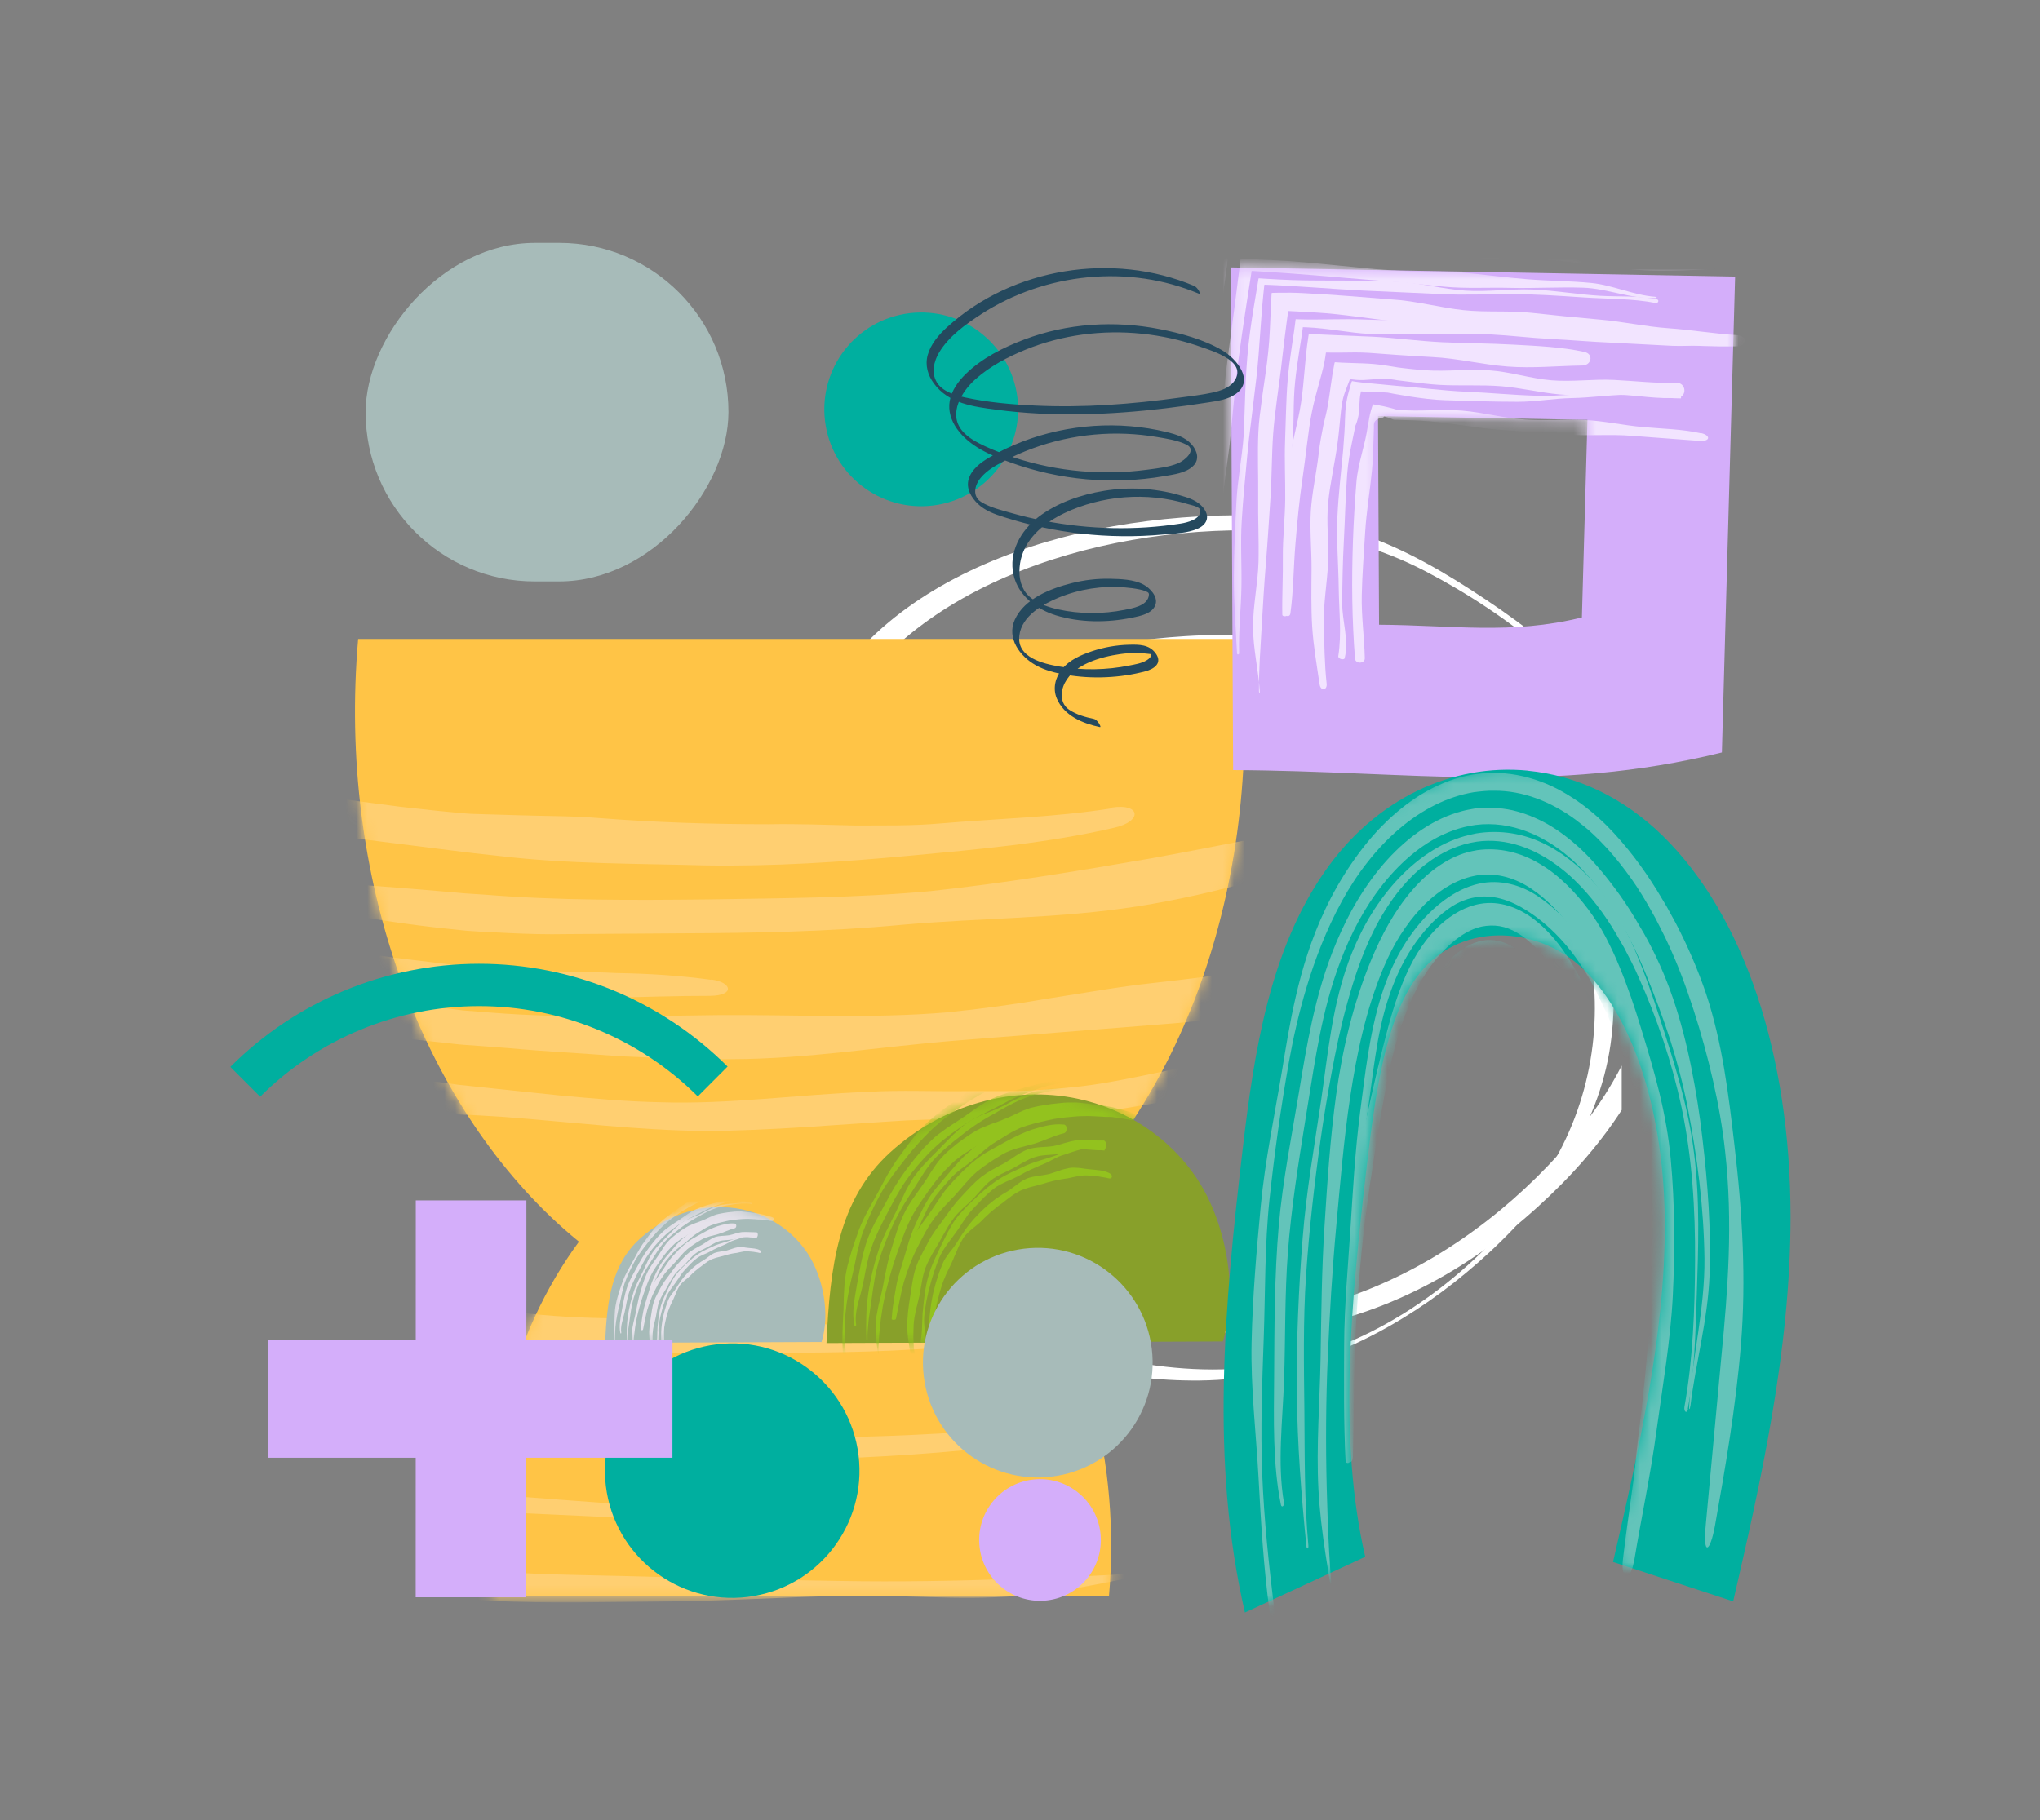 <svg width="186" height="166" viewBox="0 0 186 166" fill="none" xmlns="http://www.w3.org/2000/svg">
<rect x="0" y="0" width="186" height="166" fill="#808080" stroke="none"/>
<g clip-path="url(#clip0_441_3930)">
<path d="M120.631 120.737C129.284 118.734 136.593 113.828 142.371 107.998C148.591 101.714 152.608 94.251 152.927 85.879C153.245 77.507 150.688 69.475 145.255 63.013C142.548 59.794 139.106 57.106 135.487 54.695C131.868 52.285 128.09 50.028 123.834 48.611C119.224 47.078 114.234 46.824 109.35 47.094C105.129 47.333 100.935 47.941 96.882 49.011C89.079 51.068 81.69 54.873 77.045 60.849C68.1 72.355 70.338 88.267 76.939 100.196C80.044 105.819 84.371 111.056 90.034 114.937C96.502 119.373 104.837 121.522 113.048 121.545C115.614 121.553 118.145 121.276 120.631 120.737C120.985 120.66 119.737 119.235 119.206 119.343C114.278 120.421 109.217 120.328 104.253 119.481C100.546 118.842 96.909 117.941 93.6 116.308C87.689 113.389 83.239 108.676 79.965 103.562C72.922 92.572 69.993 78.016 76.063 66.209C82.841 53.032 101.068 47.587 116.676 48.449C121.463 48.711 125.878 49.967 129.983 52.108C133.877 54.141 137.628 56.621 140.849 59.409C147.352 65.039 150.555 73.056 151.184 80.912C151.812 88.767 149.317 96.515 144.025 103.046C139.221 108.976 132.771 114.283 125.197 117.425C123.268 118.226 121.259 118.865 119.189 119.343C118.826 119.427 120.091 120.852 120.613 120.737L120.631 120.737Z" fill="white"/>
<path d="M116.026 125.153C123.701 123.382 130.409 119.207 135.786 114.227C141.698 108.754 146.051 102.173 146.928 94.605C147.806 87.037 145.889 79.285 141.268 73.05C138.929 69.89 135.761 67.301 132.367 65.016C128.972 62.731 125.553 60.671 121.63 59.366C117.317 57.934 112.647 57.737 108.083 58.019C104.299 58.252 100.538 58.816 96.908 59.768C89.956 61.595 83.215 64.896 78.618 69.862C69.295 79.92 70.7 94.697 76.336 105.883C79 111.173 82.825 116.181 88.015 119.856C93.911 124.031 101.789 125.971 109.342 125.908C111.6 125.886 113.841 125.632 116.034 125.153C116.465 125.061 116.911 124.8 117.244 124.553C117.334 124.483 117.813 124.102 117.407 124.187C112.875 125.174 108.229 125.061 103.673 124.278C100.23 123.686 96.867 122.846 93.806 121.337C88.454 118.706 84.239 114.58 81.087 110.038C74.33 100.297 71.228 87.474 75.613 76.513C78.131 70.214 83.321 65.305 90.257 62.484C97.192 59.662 105.176 58.506 112.688 58.992C121.143 59.542 128.525 63.88 134.543 68.818C140.561 73.755 143.899 80.315 145.044 87.354C146.189 94.393 144.695 101.884 140.277 108.14C136.167 113.966 130.084 119.383 122.962 122.409C121.183 123.164 119.331 123.756 117.415 124.194C116.984 124.292 116.538 124.539 116.205 124.793C116.115 124.857 115.636 125.252 116.042 125.16L116.026 125.153Z" fill="white"/>
</g>
<path d="M51.402 112.07C51.861 112.476 52.32 112.86 52.786 113.243C46.651 121.585 43.579 133.158 44.774 145.601L101.112 145.599C102.169 133.457 98.992 121.897 93.013 113.578C93.774 112.986 94.528 112.358 95.257 111.684C108.224 99.821 115.195 79.965 113.116 58.273L32.655 58.276C30.762 80.003 38.33 100.44 51.402 112.07Z" fill="#FFC446"/>
<mask id="mask0_441_3930" style="mask-type:luminance" maskUnits="userSpaceOnUse" x="32" y="58" width="82" height="88">
<path d="M51.4 112.071C51.859 112.477 52.317 112.86 52.784 113.244C46.648 121.586 43.574 133.158 44.769 145.6L101.112 145.593C102.17 133.452 98.993 121.893 93.014 113.576C93.776 112.983 94.529 112.356 95.258 111.682C108.227 99.818 115.201 79.963 113.123 58.273L32.655 58.283C30.761 80.008 38.327 100.443 51.4 112.071Z" fill="white"/>
</mask>
<g mask="url(#mask0_441_3930)">
<path d="M101.385 73.715C96.166 74.54 90.94 74.657 85.73 75.1C83.117 75.332 80.52 75.275 77.923 75.287C75.326 75.229 72.738 75.125 70.133 75.172C64.931 75.173 59.762 75.011 54.569 74.605C52.029 74.397 49.449 74.432 46.869 74.339C45.574 74.305 44.288 74.258 43.002 74.224C42.789 74.224 42.109 74.154 41.56 74.108L39.865 73.945C38.734 73.818 37.604 73.69 36.482 73.574C35.351 73.423 34.221 73.284 33.09 73.133L31.387 72.89C30.821 72.808 30.256 72.727 29.593 72.6C26.996 72.112 24.407 71.625 21.819 71.137C16.544 70.139 11.178 69.118 5.845 68.294C3.568 67.945 1.176 67.551 -0.839 67.284C1.593 72.871 4.025 78.47 6.457 84.069L10.249 92.746L12.116 97.009C12.444 97.729 12.714 98.414 12.984 99.1L13.803 101.167C14.139 102.027 14.515 102.91 14.826 103.769L15.735 106.325L16.652 108.88L17.463 111.436L18.282 113.98L18.667 115.246L18.855 115.931L18.97 116.315C19.199 117.058 19.436 117.79 19.649 118.533C19.87 119.277 20.1 120.02 20.304 120.775L20.615 121.902L20.697 122.181L20.738 122.32L20.796 122.587L21.049 123.737L21.557 126.026L21.802 127.176L22.04 128.5C22.351 130.277 22.67 132.031 22.956 133.832C23.48 137.096 23.988 140.36 24.479 143.636C28.296 144.123 32.13 144.622 35.947 145.11C37.724 145.318 39.51 145.516 41.288 145.724L42.394 145.84L43.164 145.898L44.704 145.991C50.028 146.257 55.337 146.094 60.645 146.058C65.969 146.023 71.294 145.673 76.627 145.545C81.943 145.416 87.309 145.973 92.633 145.565C97.958 145.158 103.16 143.728 108.444 142.891C109.017 142.81 109.083 142.972 108.493 143.03C103.168 143.647 97.835 143.81 92.519 143.997C87.203 144.184 81.886 144.278 76.578 144.185C71.27 144.093 65.97 144.025 60.653 143.84C55.345 143.654 50.053 143.679 44.753 143.308L43.221 143.192L41.378 143.018L36.463 142.461L31.286 141.823C29.517 141.579 27.698 141.429 25.986 141.115C25.512 138.072 25.037 135.04 24.562 131.996L23.744 127.106L23.539 125.898L23.326 124.829L22.901 122.692L22.688 121.623L22.541 120.961L22.279 119.776C22.107 118.986 21.91 118.208 21.73 117.418C21.55 116.628 21.345 115.85 21.149 115.071L20.887 114.049L20.568 112.899L19.888 110.611L19.208 108.322L18.439 106.034L17.669 103.757C17.399 102.991 17.079 102.212 16.793 101.446C16.302 100.214 15.9 99.03 15.352 97.763L13.788 94.023L10.643 86.508C8.67 81.757 6.696 76.994 4.714 72.22L5.812 72.185C6 72.185 6.156 72.162 6.377 72.185L7.139 72.324L10.154 72.858C12.128 73.195 14.11 73.531 16.092 73.868L24.44 75.214L28.568 75.876L30.616 76.201L31.624 76.363L32.557 76.479L39.93 77.407L43.206 77.813L45.533 78.068C51.734 78.811 58.033 78.752 64.259 78.925C70.509 79.029 76.76 78.621 82.977 78.039C89.219 77.457 95.47 76.91 101.63 75.481C104.178 74.899 104.006 73.25 101.393 73.645L101.385 73.715Z" fill="#FFCF71"/>
<path d="M125.154 74.574C118.65 75.562 111.81 77.039 105.019 78.271C98.244 79.445 91.437 80.573 84.843 81.271C78.06 81.9 71.277 81.912 64.487 82.029C57.704 82.1 50.921 82.136 44.155 81.591L42.902 81.51L42.222 81.464L41.37 81.383L37.954 81.093L34.538 80.826L32.834 80.699L31.016 80.49C26.158 79.945 21.358 79.399 16.443 78.61L13.486 78.135L12.741 78.007L12.364 77.937C12.282 77.914 12.266 77.937 12.241 77.96L12.168 78.019L11.586 78.518C13.551 83.234 15.566 88.368 17.605 93.665L19.128 97.649L19.897 99.658L20.585 101.633L21.289 103.631L21.92 105.617L22.55 107.615L23.123 109.624C23.483 110.867 23.868 112.168 24.179 113.388L24.793 115.769C24.99 116.57 25.203 117.36 25.391 118.162L25.678 119.37L25.825 119.974C25.866 120.148 25.948 120.543 26.005 120.81C26.259 122.03 26.529 123.157 26.774 124.446L27.511 128.407C27.986 131.067 28.436 133.692 28.878 136.306C28.952 136.352 29.009 136.422 29.099 136.445L29.394 136.468L29.984 136.526L31.155 136.631L33.49 136.851C34.989 137.002 36.488 137.141 37.987 137.292C39.224 137.408 40.469 137.524 41.706 137.639L43.27 137.755L44.638 137.837C46.465 137.952 48.292 138.033 50.118 138.114C53.772 138.288 57.417 138.415 61.038 138.705C62.422 138.809 62.979 137.752 61.546 137.625C58.089 137.277 54.599 137.033 51.11 136.778C49.365 136.628 47.612 136.535 45.876 136.361L43.263 136.118L40.117 135.781L35.112 135.19L32.523 134.865L31.238 134.702L30.599 134.621C30.386 134.586 30.14 134.621 30.041 134.4C29.436 130.265 28.789 126.002 28.085 122.076L27.553 119.288L27.12 117.174C26.817 115.769 26.522 114.363 26.178 112.981L25.728 111.157L25.163 109.113C24.803 107.754 24.385 106.406 23.959 105.071C23.124 102.387 22.134 99.704 21.085 97.01C18.997 91.608 16.77 86.184 14.698 81.317L14.879 80.76L14.969 80.481C15.059 80.434 15.296 80.516 15.452 80.539C24.536 82.106 33.522 83.986 41.157 84.74L41.91 84.821L42.615 84.891L43.892 84.972L46.456 85.099C48.168 85.18 49.88 85.226 51.593 85.191C55.017 85.167 58.441 85.144 61.848 85.12C68.672 85.096 75.487 84.978 82.311 84.338C89.389 83.71 96.597 83.79 103.773 82.65C110.957 81.523 118.027 79.338 124.957 77.199C127.554 76.432 127.825 74.178 125.179 74.539L125.154 74.574Z" fill="#FFCF71"/>
<path d="M64.822 89.359C62.029 88.976 59.154 88.79 56.229 88.745C53.305 88.594 50.331 88.653 47.342 88.467C45.851 88.386 44.36 88.27 42.877 88.154C41.395 88.027 39.871 87.806 38.355 87.632C35.333 87.296 32.22 86.797 29.198 86.426C27.436 86.228 25.683 85.973 23.939 85.753L21.334 85.416L20.031 85.254C19.941 85.219 19.99 85.3 20.015 85.358L20.08 85.533L20.22 85.893L20.49 86.613C22.185 90.376 23.733 94.233 25.067 98.159C26.5 102.329 27.622 106.661 28.62 111.284C29.071 113.387 29.464 115.501 29.848 117.627C30.249 119.81 30.675 122.343 31.092 124.84C31.428 126.873 31.755 128.905 32.099 130.95L32.156 131.089L32.181 131.159L32.246 131.159L32.517 131.194L33.049 131.24L34.114 131.321L36.252 131.472C37.686 131.576 39.045 131.634 40.422 131.704L44.362 131.912C45.607 131.97 46.852 132.074 48.097 132.179C54.331 132.735 60.556 133.083 66.823 133.14C73.089 133.197 79.307 132.975 85.532 132.475C91.783 131.974 97.902 131.079 104.038 129.951C105.209 129.73 105.135 128.824 103.931 128.987C97.812 129.824 91.717 130.394 85.582 130.744C79.438 131.093 73.311 131.187 67.167 131.072C61.023 130.957 54.896 130.621 48.769 130.076L41.069 129.392C39.807 129.264 38.53 129.16 37.276 129.009L35.392 128.789L34.459 128.673L33.992 128.615C33.844 128.592 33.639 128.65 33.656 128.336C33.451 127 33.271 125.664 33.05 124.34C32.723 122.261 32.33 120.24 31.888 118.195C31.446 116.139 30.93 114.037 30.398 111.981C29.841 109.902 29.309 107.985 28.72 106.011C28.138 104.059 27.541 102.119 26.935 100.249C25.608 96.091 24.192 92.176 22.66 88.541L22.194 87.437C22.005 87.159 22.308 87.309 22.456 87.309L22.963 87.402L24.97 87.762L28.902 88.447L33.219 89.108C34.636 89.34 36.037 89.584 37.462 89.77L41.632 90.35L42.148 90.419L42.721 90.478L43.876 90.582L46.186 90.779C52.346 91.301 58.572 90.812 64.732 90.823C67.042 90.799 66.747 89.579 64.855 89.336L64.822 89.359Z" fill="#FFCF71"/>
<path d="M123.366 87.215C120.376 87.738 117.32 88.064 114.265 88.541C111.201 88.901 108.138 89.332 105.09 89.657C101.961 89.995 98.857 90.564 95.728 91.041C92.606 91.587 89.469 92.017 86.323 92.332C79.385 92.913 72.472 92.531 65.542 92.579C58.612 92.65 51.657 92.906 44.744 92.35L42.213 92.153L40.14 91.886L35.955 91.271C33.145 90.784 30.335 90.296 27.518 89.809L25.396 89.484L24.34 89.333C24.34 89.333 24.282 89.321 24.29 89.333L24.323 89.414L24.389 89.565L24.528 89.879L24.806 90.506C27.05 95.535 29.097 100.843 30.645 106.255L31.267 108.474L31.954 111.029C32.437 112.887 32.904 114.746 33.354 116.627L33.903 119.02L34.386 121.262C34.689 122.748 34.975 124.223 35.229 125.698C35.221 125.942 35.385 125.884 35.516 125.907L35.909 125.931L36.687 125.989L38.227 126.105C41.258 126.371 44.305 126.638 47.352 126.893C50.711 127.136 54.077 127.298 57.411 127.182C58.337 127.147 58.116 125.439 57.182 125.439C53.766 125.417 50.358 125.51 46.959 125.522L44.403 125.5L42.085 125.453C40.75 125.407 39.325 125.326 38.104 125.164L36.916 125.013L36.327 124.932L36.032 124.885L35.884 124.862C35.843 124.85 35.852 124.734 35.835 124.676C35.631 123.166 35.418 121.668 35.189 120.193C35.066 119.438 34.968 118.776 34.82 117.963L34.616 116.79L34.501 116.174L34.346 115.408C33.936 113.363 33.502 111.319 33.02 109.31L32.733 108.079L32.487 107.08C32.324 106.418 32.16 105.756 31.98 105.117C30.826 100.831 29.72 97.068 28.533 93.897L28.336 93.374L28.238 93.107C28.287 93.096 28.41 93.142 28.492 93.154L29.573 93.397L31.654 93.838C32.751 94.071 33.816 94.233 34.857 94.396L36.413 94.628L37.183 94.744L38.035 94.836L41.442 95.208C41.868 95.266 42.925 95.335 43.752 95.393L46.357 95.59C49.757 95.903 53.148 96.065 56.547 96.332C59.947 96.459 63.354 96.679 66.762 96.597C73.585 96.585 80.442 95.434 87.241 94.898C93.909 94.363 100.454 93.851 107.04 93.327C112.716 92.757 118.942 92.64 124.471 90.444C127.756 89.154 126.38 86.75 123.366 87.238L123.366 87.215Z" fill="#FFCF71"/>
<path d="M134.005 91.269C132.489 91.757 130.974 92.199 129.467 92.617C127.951 93.013 126.428 93.35 124.912 93.698C121.881 94.419 118.834 94.93 115.795 95.57C112.739 96.162 109.684 96.906 106.62 97.603C103.549 98.231 100.485 98.928 97.405 99.196C95.873 99.347 94.35 99.452 92.826 99.51L88.247 99.511C85.2 99.558 82.153 99.396 79.073 99.582C72.823 99.816 66.482 100.734 60.216 100.526C57.087 100.468 53.974 100.178 50.861 99.888C47.814 99.564 44.776 99.251 41.72 98.926C40.999 98.81 40.27 98.717 39.541 98.636L38.444 98.52L37.6 98.404C36.461 98.253 35.323 98.079 34.037 97.766L33.218 97.58L33.013 97.534L32.906 97.51C32.906 97.51 32.931 97.58 32.939 97.603L33.103 98.01C33.881 99.972 34.651 102.214 35.256 104.664C35.453 105.477 35.608 106.232 35.78 107.185C36.263 109.298 36.705 111.424 37.098 113.572L37.385 115.117L37.507 116.023C37.548 116.313 37.606 116.673 37.63 116.894L37.72 117.637C37.843 118.659 37.957 119.682 38.08 120.704L38.105 120.901C38.088 121.075 38.219 121.029 38.293 121.064L38.547 121.11L39.055 121.214L40.079 121.458L42.593 122.004L42.921 122.073C43.028 122.097 43.126 122.12 43.331 122.143L44.395 122.305L46.525 122.607C47.942 122.816 49.367 122.943 50.793 123.071C56.592 123.546 62.449 123.325 68.257 123.359C74.064 123.393 79.897 123.357 85.696 122.915C91.479 122.461 97.213 121.496 102.956 120.531C105.028 120.159 104.807 118.963 102.71 119.277C96.697 120.16 90.595 120.544 84.566 120.847C78.521 121.15 72.492 120.559 66.463 120.351C60.443 120.143 54.315 120.48 48.303 119.808C47.099 119.68 45.903 119.506 44.699 119.332L43.798 119.204L43.347 119.135L43.233 119.135L43.175 119.1L43.069 119.077L42.225 118.856C41.701 118.717 41.054 118.554 40.775 118.427L40.267 118.229L40.022 118.136L39.899 118.09C39.899 118.09 39.809 118.078 39.817 117.974C39.784 117.393 39.752 116.859 39.694 116.348C39.662 116.023 39.621 115.721 39.58 115.407L39.457 114.71L39.392 114.35L39.359 114.176L39.293 113.851C38.81 111.575 38.295 109.31 37.722 107.068C37.402 105.779 37.075 104.49 36.756 103.201C36.518 102.202 36.42 101.447 36.387 100.936L36.387 100.762C36.387 100.762 36.576 100.832 36.666 100.866L37.272 101.11C37.649 101.261 37.984 101.389 38.271 101.47C38.566 101.551 38.82 101.586 39.074 101.598L40.163 101.598L41.63 101.632L43.645 101.725L45.938 101.864C52.033 102.327 58.102 103.081 64.221 103.15C70.34 103.126 76.516 102.544 82.619 102.183C88.419 101.927 94.202 102.019 100.042 101.426C102.95 101.065 105.866 100.542 108.766 99.914C111.666 99.264 114.566 98.601 117.449 97.95C120.349 97.369 123.257 96.788 126.165 96.195C129.073 95.614 131.957 94.847 134.791 93.813C137.584 92.802 136.815 90.293 133.98 91.2L134.005 91.269Z" fill="#FFCF71"/>
</g>
<ellipse cx="8.832" cy="8.832" rx="8.832" ry="8.832" transform="matrix(-0.993 0.121 -0.121 -0.993 93.832 45.036)" fill="#00AF9F"/>
<path d="M111.491 122.342L75.357 122.489C75.673 115.515 76.409 109.422 81.167 105.095C85.925 100.768 92.328 98.941 98.288 100.212C102.509 101.11 106.552 103.592 109.155 107.524C111.759 111.455 112.966 117.696 111.494 122.342L111.491 122.342Z" fill="#88A02A"/>
<mask id="mask1_441_3930" style="mask-type:luminance" maskUnits="userSpaceOnUse" x="75" y="99" width="38" height="24">
<path d="M111.493 122.34L75.355 122.488C75.671 115.515 76.407 109.422 81.166 105.096C85.925 100.77 92.329 98.943 98.289 100.213C102.51 101.111 106.553 103.593 109.157 107.524C111.761 111.455 112.968 117.695 111.496 122.34L111.493 122.34Z" fill="white"/>
</mask>
<g mask="url(#mask1_441_3930)">
<path d="M99.784 98.963C98.776 98.891 97.758 98.428 96.71 98.491C95.683 98.585 94.667 98.85 93.667 99.132C93.143 99.254 92.629 99.422 92.108 99.573C91.594 99.745 91.076 99.927 90.572 100.15C90.07 100.384 89.584 100.664 89.118 100.995C88.645 101.304 88.194 101.657 87.721 101.966C87.248 102.279 86.771 102.589 86.295 102.905C85.835 103.247 85.349 103.571 84.933 103.992C84.72 104.199 84.51 104.406 84.304 104.62L83.719 105.299C83.522 105.524 83.334 105.76 83.152 105.999L82.599 106.71C81.889 107.682 81.252 108.73 80.693 109.82C80.112 110.893 79.472 111.955 79.054 113.143C78.597 114.461 78.375 115.869 78.121 117.244C77.93 118.428 77.645 119.658 77.902 120.861C77.924 120.966 78.078 120.926 78.062 120.825C77.88 119.664 78.357 118.563 78.599 117.474C78.736 116.905 78.837 116.326 78.949 115.747C79.079 115.175 79.181 114.589 79.374 114.042C79.467 113.753 79.57 113.47 79.676 113.188C79.794 112.912 79.916 112.637 80.041 112.365C80.278 111.815 80.575 111.3 80.831 110.767C81.386 109.724 81.911 108.647 82.592 107.694C83.252 106.725 84.022 105.862 84.81 105.041C85.227 104.652 85.63 104.253 86.075 103.919L86.733 103.402L87.409 102.926C87.848 102.595 88.321 102.34 88.775 102.052C89.246 101.797 89.712 101.539 90.189 101.313C90.668 101.09 91.126 100.817 91.599 100.584C92.066 100.325 92.546 100.102 93.032 99.909C94.114 99.499 95.204 99.032 96.346 98.839C96.917 98.718 97.508 98.82 98.079 98.883C98.657 98.989 99.219 99.055 99.79 99.02C99.865 99.013 99.853 98.959 99.777 98.955L99.784 98.963Z" fill="#93C21E"/>
<path d="M99.844 99.103C99.624 99.057 99.404 99.018 99.184 99.012C98.965 99.006 98.745 99.014 98.525 99.029C98.083 99.046 97.647 99.127 97.207 99.165C96.944 99.184 96.683 99.21 96.423 99.237L95.635 99.309C95.115 99.39 94.584 99.443 94.076 99.619C93.822 99.699 93.572 99.794 93.321 99.9C93.076 100.017 92.835 100.145 92.594 100.268L92.233 100.454L91.876 100.655C91.638 100.786 91.399 100.906 91.152 101.012C90.193 101.479 89.114 101.733 88.205 102.395C87.732 102.708 87.313 103.122 86.884 103.51L86.27 104.138C86.064 104.345 85.857 104.552 85.66 104.766C85.457 104.977 85.25 105.184 85.04 105.384L84.433 106.019C84.017 106.433 83.654 106.905 83.298 107.383C83.132 107.634 82.979 107.895 82.829 108.159C82.676 108.42 82.539 108.692 82.414 108.971L82.024 109.793C81.902 110.072 81.777 110.348 81.643 110.619L81.437 111.022L81.241 111.428L80.832 112.236C80.588 112.79 80.314 113.337 80.14 113.927C79.698 115.238 79.372 116.603 79.165 117.985C78.953 119.371 78.951 120.788 78.995 122.184C78.999 122.282 79.102 122.274 79.099 122.18C79.072 121.565 79.149 120.961 79.204 120.353C79.24 120.053 79.29 119.753 79.333 119.453C79.376 119.152 79.413 118.852 79.465 118.555C79.511 118.258 79.551 117.958 79.588 117.658C79.631 117.357 79.687 117.061 79.733 116.764C79.823 116.163 79.972 115.581 80.13 115.001C80.491 113.861 80.915 112.749 81.427 111.687C81.663 111.147 81.96 110.643 82.241 110.136C82.385 109.882 82.544 109.643 82.698 109.396C82.851 109.154 82.997 108.9 83.163 108.664C83.479 108.189 83.763 107.685 84.082 107.207C84.385 106.71 84.729 106.253 85.095 105.817C85.855 104.975 86.723 104.274 87.584 103.601C88.439 102.9 89.344 102.303 90.275 101.768C90.748 101.524 91.2 101.229 91.676 100.988C91.911 100.864 92.143 100.726 92.384 100.609L93.111 100.274C94.193 99.821 95.319 99.545 96.464 99.406C96.737 99.362 97.013 99.321 97.293 99.298C97.572 99.268 97.851 99.234 98.134 99.215C98.695 99.202 99.257 99.193 99.797 99.324C99.923 99.353 99.973 99.132 99.847 99.103L99.844 99.103Z" fill="#93C21E"/>
<path d="M103.006 101.929C102.802 101.872 102.594 101.812 102.384 101.776L101.753 101.689C101.332 101.618 100.908 101.62 100.491 101.542C100.07 101.486 99.646 101.48 99.222 101.468C98.799 101.491 98.375 101.482 97.951 101.505C97.528 101.525 97.104 101.538 96.68 101.601L96.047 101.683L95.416 101.809C94.579 101.971 93.713 102.065 92.888 102.372C92.484 102.544 92.07 102.69 91.665 102.869C91.267 103.062 90.853 103.227 90.471 103.47C90.28 103.587 90.089 103.707 89.901 103.834C89.713 103.962 89.534 104.107 89.353 104.245C88.986 104.514 88.639 104.82 88.288 105.11C87.928 105.387 87.624 105.749 87.302 106.08C86.992 106.425 86.701 106.795 86.388 107.136C85.794 107.847 85.149 108.522 84.653 109.334C84.528 109.537 84.406 109.74 84.287 109.947L83.966 110.592C83.747 111.016 83.566 111.465 83.367 111.9C83.164 112.331 83.024 112.802 82.862 113.251L82.452 114.634C82.194 115.557 81.848 116.459 81.697 117.418L81.57 118.131L81.462 118.847C81.376 119.321 81.343 119.806 81.3 120.287C81.294 120.381 81.545 120.402 81.551 120.311C81.6 119.837 81.63 119.36 81.71 118.889L81.818 118.184C81.861 117.949 81.911 117.717 81.957 117.485C82.137 116.552 82.404 115.643 82.697 114.745L83.151 113.405C83.326 112.97 83.478 112.518 83.691 112.101C83.9 111.684 84.071 111.242 84.283 110.822C84.383 110.608 84.483 110.395 84.592 110.184C84.708 109.981 84.826 109.782 84.955 109.586C85.458 108.803 86.087 108.146 86.675 107.457C86.985 107.13 87.323 106.836 87.677 106.574C88.04 106.323 88.382 106.05 88.726 105.785C88.895 105.647 89.061 105.498 89.224 105.349C89.387 105.2 89.562 105.065 89.728 104.92C89.9 104.782 90.063 104.629 90.242 104.502C90.42 104.375 90.602 104.255 90.787 104.142C91.15 103.905 91.529 103.694 91.896 103.454C92.269 103.228 92.654 103.028 93.049 102.856C93.852 102.553 94.68 102.365 95.499 102.181L96.114 102.048L96.735 101.962C97.149 101.895 97.566 101.879 97.981 101.831C98.395 101.782 98.812 101.798 99.23 101.782C99.644 101.802 100.061 101.811 100.476 101.842C100.89 101.891 101.311 101.846 101.728 101.877C101.939 101.883 102.149 101.893 102.359 101.907C102.57 101.924 102.777 101.97 102.981 102.02C103.053 102.038 103.069 101.954 102.996 101.933L103.006 101.929Z" fill="#93C21E"/>
<path d="M84.272 122.416C84.328 122.231 84.346 122.043 84.345 121.852C84.354 121.66 84.344 121.468 84.322 121.27C84.27 120.876 84.235 120.474 84.268 120.091C84.298 119.646 84.388 119.208 84.447 118.767C84.546 118.336 84.614 117.891 84.741 117.467C84.974 116.53 85.272 115.613 85.631 114.726C86.011 113.849 86.628 113.145 87.15 112.409C87.281 112.22 87.419 112.043 87.541 111.847C87.663 111.655 87.784 111.459 87.919 111.274L88.31 110.716C88.45 110.541 88.597 110.371 88.748 110.211C89.364 109.579 89.943 108.912 90.638 108.392C90.973 108.112 91.375 107.951 91.751 107.762C91.945 107.678 92.143 107.604 92.334 107.513C92.522 107.418 92.71 107.331 92.898 107.232C93.625 106.803 94.4 106.478 95.174 106.149C95.757 105.919 96.311 105.515 96.929 105.339C97.237 105.258 97.538 105.123 97.848 105.035C98.155 104.936 98.469 104.83 98.786 104.796C98.946 104.774 99.106 104.766 99.266 104.769C99.426 104.776 99.586 104.8 99.746 104.821L100.224 104.877C100.381 104.906 100.541 104.923 100.698 104.93C100.72 104.93 100.729 104.77 100.704 104.771C99.862 104.731 99.015 104.73 98.171 104.817C97.32 104.896 96.528 105.33 95.722 105.557C94.931 105.814 94.116 106.02 93.351 106.388C92.596 106.764 91.796 107.056 91.079 107.544C90.706 107.766 90.371 108.053 90.017 108.311L89.516 108.743L89.265 108.958L89.027 109.19C88.373 109.786 87.719 110.418 87.156 111.158C86.606 111.912 86.213 112.803 85.782 113.651C85.376 114.514 84.933 115.376 84.666 116.321C84.37 117.324 84.257 118.373 84.159 119.404L84.12 119.77L84.105 120.139L84.073 120.876C84.071 121.368 84.019 121.853 83.945 122.334C83.923 122.457 84.231 122.528 84.268 122.409L84.272 122.416Z" fill="#93C21E"/>
<path d="M103.256 101.491C103.017 101.427 102.778 101.352 102.539 101.277L101.817 101.085C101.575 101.013 101.333 100.956 101.088 100.918C100.843 100.872 100.598 100.829 100.35 100.798C99.854 100.771 99.361 100.657 98.865 100.619C98.617 100.595 98.366 100.563 98.115 100.546C97.864 100.54 97.612 100.541 97.361 100.549C97.11 100.554 96.859 100.58 96.608 100.61L95.855 100.689C95.356 100.778 94.851 100.831 94.353 100.952C93.361 101.141 92.462 101.73 91.515 102.085C91.283 102.187 91.045 102.275 90.803 102.363L90.44 102.487L90.082 102.63C89.844 102.725 89.603 102.823 89.364 102.929C89.132 103.046 88.9 103.177 88.678 103.315C88.224 103.585 87.798 103.919 87.356 104.228C87.143 104.395 86.933 104.573 86.724 104.748C86.514 104.922 86.304 105.1 86.113 105.3C85.919 105.493 85.737 105.699 85.559 105.917C85.387 106.135 85.234 106.374 85.075 106.606C84.753 107.067 84.484 107.57 84.159 108.013C83.543 108.93 82.83 109.79 82.362 110.83C81.872 111.855 81.564 112.971 81.232 114.05C81.083 114.603 80.927 115.15 80.822 115.711L80.649 116.547C80.599 116.829 80.547 117.108 80.491 117.387C80.367 117.94 80.249 118.498 80.1 119.055C80.041 119.338 79.986 119.62 79.936 119.906C79.911 120.047 79.887 120.192 79.868 120.333C79.853 120.478 79.844 120.622 79.838 120.767C79.823 121.056 79.827 121.346 79.837 121.635C79.86 121.924 79.895 122.213 79.928 122.499C79.986 123.073 80.113 123.637 80.165 124.205C80.178 124.328 80.131 124.342 80.124 124.216C80.104 123.641 80.074 123.066 80.119 122.498L80.17 121.644L80.259 120.798C80.283 120.516 80.32 120.233 80.366 119.958L80.493 119.122C80.61 118.572 80.697 118.019 80.849 117.483L81.054 116.676L81.284 115.879C81.427 115.343 81.62 114.829 81.788 114.304C82.168 113.279 82.495 112.218 82.991 111.247C83.465 110.261 84.113 109.405 84.713 108.528C85.029 108.103 85.335 107.665 85.689 107.276C85.861 107.08 86.029 106.873 86.211 106.688L86.762 106.136C86.947 105.948 87.15 105.784 87.357 105.628C87.564 105.471 87.77 105.319 87.983 105.177C88.422 104.915 88.845 104.631 89.284 104.379C90.133 103.83 91.039 103.428 91.942 103.056C92.406 102.902 92.844 102.683 93.309 102.533C93.537 102.453 93.766 102.369 93.995 102.295C94.227 102.233 94.463 102.174 94.695 102.123C94.927 102.067 95.162 102.019 95.397 101.979L96.1 101.838C96.574 101.779 97.041 101.679 97.515 101.666C98.463 101.586 99.408 101.738 100.34 101.763L101.044 101.829L101.395 101.864L101.744 101.92L102.444 102.022C102.676 102.068 102.909 102.107 103.141 102.142C103.603 102.206 103.73 101.626 103.246 101.495L103.256 101.491Z" fill="#93C21E"/>
<path d="M96.978 102.561C96.04 102.457 95.067 102.721 94.13 103.011C93.198 103.333 92.299 103.781 91.456 104.258C90.594 104.75 89.682 105.177 88.893 105.835C88.486 106.14 88.123 106.518 87.737 106.863L87.196 107.425C87.011 107.607 86.836 107.803 86.664 107.999C85.954 108.754 85.429 109.7 84.822 110.552C84.235 111.423 83.525 112.228 83.047 113.221C82.554 114.283 82.297 115.47 82.015 116.614C81.729 117.765 81.613 118.962 81.412 120.124C81.369 120.348 81.646 120.467 81.698 120.242C81.927 119.149 82.11 118.042 82.398 116.974C82.716 115.92 83.083 114.888 83.564 113.931C84.038 113.007 84.491 112.062 85.091 111.246C85.373 110.825 85.72 110.462 86.042 110.092L87.053 109.035C87.719 108.306 88.332 107.489 89.078 106.85C89.842 106.243 90.641 105.712 91.468 105.238C92.336 104.757 93.321 104.587 94.249 104.323C95.175 104.051 96.058 103.578 96.999 103.357C97.344 103.265 97.358 102.585 96.978 102.554L96.978 102.561Z" fill="#93C21E"/>
<path d="M101.209 107.022C100.665 106.716 100.037 106.715 99.406 106.646C99.098 106.622 98.787 106.572 98.47 106.523C98.153 106.502 97.83 106.464 97.516 106.52C97.196 106.582 96.879 106.652 96.575 106.773C96.422 106.828 96.271 106.879 96.117 106.923C95.967 106.971 95.82 107.029 95.669 107.066C95.007 107.224 94.292 107.234 93.627 107.479C92.975 107.757 92.433 108.305 91.838 108.669C91.688 108.76 91.531 108.844 91.384 108.939L90.945 109.24C90.641 109.43 90.378 109.673 90.093 109.891C89.827 110.127 89.564 110.371 89.304 110.629C89.06 110.901 88.791 111.151 88.559 111.449L88.206 111.884C88.094 112.037 87.987 112.192 87.878 112.348C87.653 112.653 87.462 112.99 87.253 113.313C87.046 113.636 86.815 113.948 86.559 114.249C86.334 114.571 86.083 114.887 85.937 115.267C85.787 115.644 85.631 116.017 85.513 116.412C85.451 116.607 85.382 116.799 85.326 116.995L85.171 117.589C85.056 117.983 85.001 118.392 84.917 118.794C84.856 119.199 84.8 119.608 84.764 120.013C84.746 120.422 84.7 120.831 84.714 121.239L84.716 121.847L84.767 122.45C84.787 122.682 85.248 122.655 85.245 122.43C85.211 121.602 85.139 120.746 85.237 119.899C85.311 119.479 85.367 119.06 85.482 118.65L85.634 118.035L85.814 117.427C85.92 117.018 86.104 116.637 86.254 116.25L86.522 115.688C86.606 115.5 86.693 115.315 86.787 115.13C86.877 114.945 86.956 114.753 87.03 114.561L87.277 113.989C87.426 113.598 87.629 113.243 87.838 112.895C88.311 112.238 89.006 111.834 89.535 111.311C89.786 111.028 90.07 110.792 90.337 110.541C90.471 110.414 90.622 110.312 90.759 110.196C90.903 110.087 91.035 109.96 91.192 109.865C91.489 109.661 91.762 109.414 92.062 109.207C92.35 108.978 92.661 108.789 92.98 108.621C93.137 108.53 93.313 108.482 93.479 108.42C93.648 108.365 93.811 108.296 93.987 108.255L95.009 107.987C95.677 107.775 96.355 107.606 97.039 107.505C97.384 107.486 97.716 107.369 98.058 107.313C98.228 107.28 98.4 107.239 98.57 107.217C98.742 107.202 98.912 107.194 99.084 107.2C99.257 107.2 99.427 107.217 99.596 107.238L100.105 107.283L100.604 107.368L100.855 107.406L101.1 107.467C101.433 107.545 101.479 107.172 101.206 107.022L101.209 107.022Z" fill="#93C21E"/>
<path d="M102.744 96.929C101.293 96.562 99.701 96.301 98.182 96.34C96.616 96.376 95.117 96.859 93.608 97.306C93.332 97.391 93.05 97.464 92.768 97.527C92.485 97.6 92.203 97.677 91.921 97.751C91.35 97.887 90.795 98.095 90.256 98.343C89.19 98.886 88.191 99.596 87.207 100.319C86.211 101.018 85.196 101.731 84.292 102.617C83.863 103.067 83.44 103.532 83.065 104.039L82.493 104.79C82.312 105.048 82.127 105.302 81.939 105.555C81.749 105.802 81.574 106.063 81.408 106.335L80.914 107.147C80.615 107.709 80.302 108.256 80.012 108.822C79.865 109.101 79.712 109.376 79.553 109.648C79.394 109.92 79.25 110.202 79.097 110.482C78.785 111.036 78.52 111.619 78.292 112.224C78.071 112.829 77.862 113.445 77.66 114.064C77.483 114.69 77.284 115.313 77.163 115.961C77.098 116.283 77.049 116.609 77.012 116.934C76.985 117.263 76.967 117.596 76.952 117.925C76.91 118.584 76.937 119.249 76.882 119.9C76.823 121.209 76.749 122.53 76.894 123.842C76.922 124.116 77.158 124.083 77.138 123.812C77.025 122.485 76.986 121.162 77.083 119.849C77.15 119.19 77.23 118.535 77.367 117.898C77.431 117.58 77.49 117.258 77.561 116.939L77.785 115.994C77.921 115.357 78.067 114.724 78.191 114.083C78.268 113.768 78.346 113.45 78.433 113.139L78.57 112.672C78.623 112.519 78.679 112.367 78.738 112.219L79.096 111.324L79.496 110.451C79.751 109.864 80.067 109.313 80.363 108.751C81.001 107.657 81.767 106.677 82.533 105.709C83.281 104.722 84.125 103.822 84.999 102.968C85.44 102.569 85.879 102.169 86.355 101.834L87.056 101.314L87.77 100.823C88.237 100.478 88.736 100.212 89.221 99.91C89.719 99.644 90.215 99.371 90.726 99.137C91.234 98.903 91.735 98.641 92.249 98.426C92.757 98.189 93.281 97.998 93.814 97.841C95.382 97.4 96.942 97.394 98.492 97.424C99.833 97.444 101.289 97.376 102.698 97.472C103.116 97.488 103.31 97.411 103.307 97.292C103.307 97.169 103.105 97.011 102.738 96.929L102.744 96.929Z" fill="#93C21E"/>
<path d="M100.583 104.019C100.2 104.013 99.817 104.022 99.434 103.991C99.051 103.974 98.668 103.972 98.285 103.985C97.513 104.053 96.773 104.382 96.023 104.526C95.27 104.641 94.457 104.572 93.698 104.828C92.94 105.12 92.273 105.676 91.574 106.084C91.398 106.186 91.213 106.274 91.035 106.372L90.499 106.671C90.132 106.857 89.797 107.104 89.456 107.344C89.133 107.61 88.82 107.9 88.523 108.205C88.235 108.524 87.931 108.819 87.646 109.142L87.23 109.599L86.846 110.092C86.58 110.415 86.352 110.771 86.098 111.112C85.845 111.449 85.604 111.797 85.338 112.134C85.098 112.49 84.851 112.845 84.651 113.233C84.464 113.632 84.226 114.001 84.036 114.4L83.743 114.998C83.652 115.201 83.577 115.414 83.503 115.628C83.207 116.483 83.134 117.416 82.977 118.299C82.909 118.744 82.844 119.193 82.792 119.641C82.762 120.093 82.704 120.542 82.724 120.994C82.731 121.442 82.761 121.891 82.834 122.332C82.869 122.552 82.895 122.773 82.936 122.989L83.067 123.636C83.127 123.947 83.457 123.88 83.409 123.573C83.374 123.353 83.345 123.129 83.319 122.905L83.289 122.228C83.259 121.777 83.296 121.321 83.301 120.869C83.322 120.417 83.405 119.968 83.501 119.526C83.606 119.088 83.715 118.65 83.821 118.216C83.87 117.999 83.907 117.774 83.941 117.55L84.062 116.881C84.129 116.428 84.251 115.99 84.403 115.57C84.569 115.157 84.778 114.766 84.987 114.382C85.218 114.012 85.421 113.628 85.649 113.261C85.758 113.077 85.862 112.884 85.962 112.696L86.286 112.138C86.492 111.757 86.736 111.409 86.983 111.068C87.237 110.731 87.54 110.451 87.831 110.161C87.985 110.026 88.138 109.892 88.285 109.754C88.429 109.612 88.573 109.474 88.72 109.336C88.858 109.198 88.99 109.053 89.118 108.901C89.246 108.748 89.384 108.61 89.515 108.461C89.65 108.316 89.775 108.16 89.919 108.026C90.063 107.891 90.21 107.761 90.36 107.641C90.658 107.39 91.012 107.233 91.341 107.047C91.686 106.887 92.028 106.726 92.36 106.548C92.698 106.387 93.012 106.154 93.353 105.987L93.858 105.721C94.03 105.64 94.206 105.582 94.385 105.523C95.062 105.3 95.793 105.351 96.477 105.247C96.819 105.195 97.158 105.125 97.497 105.019C97.839 104.949 98.181 104.853 98.526 104.826C99.222 104.784 99.913 104.965 100.601 104.883C100.94 104.838 100.953 104.006 100.589 104.012L100.583 104.019Z" fill="#93C21E"/>
</g>
<ellipse cx="10.467" cy="10.467" rx="10.467" ry="10.467" transform="matrix(-0.993 0.121 -0.121 -0.993 106.283 133.402)" fill="#A7BBB9"/>
<ellipse cx="11.6" cy="11.601" rx="11.6" ry="11.601" transform="matrix(-0.993 0.121 -0.121 -0.993 79.682 144.241)" fill="#00AF9F"/>
<path d="M74.904 122.389L55.171 122.469C55.343 118.661 55.745 115.333 58.343 112.97C60.942 110.607 64.439 109.61 67.694 110.303C69.999 110.794 72.206 112.149 73.628 114.297C75.05 116.444 75.709 119.852 74.905 122.389L74.904 122.389Z" fill="#A7BBB9"/>
<mask id="mask2_441_3930" style="mask-type:luminance" maskUnits="userSpaceOnUse" x="55" y="110" width="21" height="13">
<path d="M74.904 122.388L55.169 122.469C55.342 118.661 55.744 115.333 58.342 112.971C60.941 110.608 64.438 109.611 67.694 110.304C69.999 110.794 72.207 112.15 73.628 114.297C75.05 116.443 75.709 119.851 74.906 122.388L74.904 122.388Z" fill="white"/>
</mask>
<g mask="url(#mask2_441_3930)">
<path d="M68.51 109.621C67.959 109.582 67.403 109.33 66.831 109.364C66.27 109.415 65.715 109.56 65.169 109.714C64.883 109.78 64.602 109.872 64.318 109.954C64.037 110.048 63.754 110.148 63.479 110.27C63.205 110.397 62.94 110.55 62.685 110.731C62.426 110.9 62.18 111.093 61.922 111.262C61.663 111.433 61.403 111.601 61.143 111.774C60.892 111.961 60.627 112.138 60.399 112.368C60.283 112.481 60.169 112.594 60.056 112.711L59.736 113.081C59.629 113.204 59.526 113.333 59.427 113.464L59.125 113.852C58.737 114.383 58.389 114.955 58.084 115.551C57.767 116.137 57.417 116.717 57.189 117.365C56.939 118.085 56.818 118.854 56.679 119.605C56.575 120.251 56.419 120.923 56.56 121.58C56.572 121.637 56.656 121.615 56.647 121.56C56.548 120.927 56.808 120.325 56.94 119.73C57.015 119.42 57.071 119.104 57.131 118.788C57.203 118.475 57.258 118.155 57.364 117.856C57.415 117.698 57.471 117.544 57.529 117.39C57.593 117.239 57.66 117.089 57.728 116.941C57.857 116.64 58.019 116.359 58.159 116.068C58.463 115.498 58.749 114.91 59.121 114.389C59.481 113.861 59.902 113.389 60.332 112.941C60.56 112.729 60.78 112.51 61.023 112.328L61.382 112.046L61.752 111.786C61.991 111.605 62.25 111.466 62.498 111.309C62.755 111.169 63.01 111.028 63.27 110.905C63.532 110.783 63.782 110.634 64.04 110.506C64.295 110.365 64.557 110.244 64.822 110.138C65.413 109.914 66.009 109.659 66.632 109.554C66.944 109.487 67.267 109.543 67.579 109.578C67.894 109.636 68.201 109.672 68.513 109.653C68.554 109.649 68.547 109.619 68.506 109.617L68.51 109.621Z" fill="#E6E2EB"/>
<path d="M68.543 109.698C68.422 109.673 68.302 109.652 68.183 109.648C68.062 109.645 67.942 109.649 67.823 109.658C67.581 109.667 67.343 109.711 67.103 109.732C66.959 109.742 66.817 109.757 66.674 109.771L66.244 109.81C65.96 109.855 65.67 109.884 65.393 109.98C65.254 110.024 65.117 110.076 64.98 110.133C64.847 110.197 64.715 110.267 64.583 110.334L64.386 110.436L64.191 110.545C64.061 110.617 63.931 110.683 63.796 110.741C63.272 110.995 62.683 111.134 62.187 111.496C61.928 111.666 61.699 111.892 61.465 112.105L61.13 112.448C61.017 112.561 60.904 112.674 60.797 112.791C60.686 112.906 60.573 113.019 60.458 113.128L60.127 113.475C59.899 113.701 59.701 113.958 59.507 114.22C59.416 114.357 59.333 114.499 59.251 114.644C59.167 114.786 59.092 114.935 59.024 115.087L58.811 115.536C58.745 115.688 58.676 115.839 58.603 115.987L58.491 116.207L58.383 116.428L58.16 116.87C58.027 117.172 57.877 117.471 57.782 117.794C57.541 118.509 57.363 119.255 57.25 120.009C57.134 120.766 57.133 121.54 57.157 122.303C57.159 122.356 57.215 122.352 57.214 122.3C57.199 121.965 57.241 121.635 57.271 121.303C57.291 121.139 57.318 120.975 57.341 120.811C57.365 120.647 57.385 120.483 57.414 120.321C57.439 120.159 57.461 119.995 57.481 119.831C57.504 119.667 57.535 119.505 57.56 119.343C57.609 119.015 57.69 118.696 57.777 118.38C57.974 117.757 58.205 117.15 58.485 116.57C58.614 116.275 58.776 116 58.93 115.723C59.008 115.585 59.095 115.454 59.179 115.319C59.263 115.187 59.343 115.048 59.433 114.919C59.605 114.66 59.761 114.385 59.935 114.123C60.1 113.852 60.288 113.603 60.488 113.365C60.903 112.905 61.377 112.522 61.847 112.155C62.314 111.771 62.809 111.446 63.317 111.153C63.575 111.02 63.822 110.859 64.082 110.727C64.21 110.66 64.337 110.584 64.469 110.521L64.866 110.337C65.457 110.09 66.072 109.939 66.697 109.864C66.846 109.839 66.997 109.817 67.149 109.805C67.302 109.788 67.454 109.77 67.609 109.759C67.915 109.752 68.222 109.747 68.517 109.819C68.586 109.834 68.613 109.714 68.544 109.698L68.543 109.698Z" fill="#E6E2EB"/>
<path d="M70.269 111.241C70.158 111.21 70.045 111.177 69.93 111.158L69.585 111.11C69.355 111.071 69.124 111.072 68.896 111.03C68.666 110.999 68.435 110.996 68.203 110.989C67.972 111.002 67.74 110.997 67.509 111.01C67.278 111.021 67.046 111.028 66.815 111.062L66.469 111.107L66.124 111.175C65.667 111.264 65.194 111.316 64.744 111.483C64.523 111.577 64.297 111.657 64.076 111.755C63.859 111.86 63.633 111.95 63.424 112.083C63.32 112.147 63.215 112.212 63.113 112.282C63.01 112.351 62.912 112.431 62.813 112.506C62.613 112.653 62.423 112.82 62.232 112.979C62.035 113.129 61.869 113.328 61.693 113.508C61.524 113.696 61.365 113.898 61.194 114.085C60.87 114.473 60.518 114.842 60.246 115.285C60.178 115.396 60.112 115.507 60.047 115.62L59.871 115.972C59.752 116.204 59.653 116.449 59.544 116.686C59.434 116.922 59.357 117.179 59.269 117.424L59.044 118.179C58.904 118.684 58.715 119.176 58.632 119.7L58.563 120.089L58.504 120.48C58.457 120.739 58.439 121.004 58.416 121.267C58.412 121.318 58.549 121.329 58.553 121.28C58.579 121.021 58.596 120.76 58.64 120.503L58.699 120.118C58.722 119.99 58.749 119.863 58.775 119.737C58.873 119.227 59.019 118.73 59.178 118.24L59.427 117.508C59.522 117.271 59.605 117.024 59.721 116.796C59.835 116.569 59.929 116.327 60.045 116.098C60.099 115.981 60.154 115.864 60.214 115.75C60.277 115.639 60.342 115.53 60.411 115.423C60.686 114.995 61.03 114.636 61.351 114.26C61.52 114.081 61.705 113.921 61.898 113.778C62.096 113.641 62.283 113.492 62.471 113.347C62.563 113.271 62.654 113.19 62.743 113.109C62.832 113.027 62.928 112.954 63.018 112.875C63.112 112.799 63.201 112.716 63.299 112.646C63.396 112.577 63.495 112.511 63.596 112.45C63.795 112.32 64.002 112.205 64.202 112.074C64.406 111.951 64.616 111.841 64.832 111.748C65.27 111.582 65.723 111.479 66.17 111.379L66.505 111.306L66.845 111.259C67.071 111.223 67.299 111.214 67.525 111.188C67.751 111.161 67.979 111.17 68.207 111.161C68.433 111.172 68.661 111.177 68.888 111.194C69.114 111.221 69.344 111.196 69.572 111.213C69.686 111.216 69.801 111.222 69.916 111.229C70.031 111.239 70.144 111.264 70.256 111.291C70.295 111.301 70.304 111.255 70.264 111.243L70.269 111.241Z" fill="#E6E2EB"/>
<path d="M60.038 122.429C60.069 122.328 60.079 122.226 60.079 122.121C60.084 122.016 60.078 121.912 60.066 121.803C60.038 121.588 60.018 121.369 60.037 121.16C60.053 120.917 60.102 120.677 60.134 120.436C60.188 120.201 60.225 119.958 60.295 119.727C60.422 119.215 60.585 118.714 60.781 118.23C60.989 117.751 61.325 117.367 61.61 116.964C61.682 116.861 61.757 116.764 61.824 116.657C61.89 116.553 61.957 116.446 62.03 116.345L62.244 116.04C62.321 115.945 62.401 115.851 62.483 115.764C62.819 115.419 63.136 115.054 63.515 114.771C63.698 114.618 63.917 114.53 64.123 114.426C64.229 114.381 64.337 114.341 64.441 114.291C64.544 114.239 64.647 114.191 64.749 114.138C65.146 113.903 65.569 113.725 65.992 113.546C66.311 113.42 66.613 113.2 66.951 113.104C67.119 113.059 67.283 112.986 67.453 112.938C67.62 112.884 67.792 112.826 67.965 112.807C68.052 112.795 68.139 112.791 68.227 112.792C68.314 112.796 68.402 112.809 68.489 112.821L68.75 112.851C68.836 112.867 68.923 112.876 69.009 112.88C69.021 112.88 69.026 112.793 69.012 112.793C68.553 112.771 68.09 112.771 67.629 112.818C67.164 112.862 66.731 113.099 66.291 113.223C65.86 113.363 65.414 113.475 64.997 113.676C64.584 113.881 64.147 114.041 63.756 114.307C63.552 114.429 63.369 114.586 63.176 114.727L62.902 114.963L62.766 115.08L62.636 115.207C62.278 115.532 61.921 115.877 61.614 116.281C61.313 116.693 61.098 117.18 60.863 117.643C60.642 118.114 60.4 118.585 60.254 119.101C60.092 119.649 60.031 120.221 59.977 120.785L59.956 120.984L59.947 121.186L59.93 121.588C59.929 121.857 59.9 122.122 59.86 122.385C59.848 122.452 60.016 122.491 60.037 122.425L60.038 122.429Z" fill="#E6E2EB"/>
<path d="M70.406 111.002C70.275 110.967 70.145 110.926 70.015 110.885L69.62 110.78C69.488 110.741 69.356 110.71 69.222 110.689C69.088 110.664 68.955 110.641 68.819 110.623C68.548 110.609 68.279 110.547 68.008 110.526C67.873 110.513 67.736 110.495 67.598 110.486C67.461 110.483 67.324 110.483 67.187 110.488C67.05 110.49 66.913 110.505 66.776 110.521L66.365 110.564C66.092 110.613 65.816 110.642 65.544 110.708C65.002 110.811 64.511 111.133 63.994 111.326C63.868 111.382 63.737 111.43 63.606 111.478L63.407 111.546L63.212 111.624C63.082 111.676 62.95 111.73 62.82 111.787C62.693 111.851 62.566 111.923 62.445 111.998C62.197 112.145 61.964 112.328 61.723 112.497C61.607 112.588 61.492 112.685 61.378 112.781C61.263 112.876 61.148 112.973 61.044 113.082C60.938 113.187 60.839 113.3 60.742 113.419C60.648 113.538 60.564 113.669 60.477 113.795C60.301 114.047 60.155 114.322 59.977 114.564C59.641 115.065 59.251 115.534 58.996 116.102C58.728 116.662 58.56 117.271 58.379 117.86C58.297 118.163 58.212 118.461 58.155 118.768L58.06 119.224C58.033 119.378 58.004 119.531 57.974 119.683C57.906 119.985 57.842 120.29 57.761 120.594C57.728 120.748 57.698 120.902 57.671 121.058C57.657 121.136 57.644 121.215 57.634 121.292C57.626 121.371 57.621 121.45 57.617 121.529C57.609 121.687 57.611 121.845 57.617 122.003C57.63 122.161 57.649 122.319 57.666 122.474C57.698 122.788 57.768 123.096 57.796 123.406C57.803 123.473 57.777 123.481 57.774 123.412C57.763 123.098 57.746 122.784 57.771 122.474L57.799 122.008L57.847 121.546C57.861 121.391 57.881 121.237 57.906 121.087L57.975 120.631C58.039 120.33 58.086 120.028 58.169 119.735L58.281 119.294L58.407 118.859C58.485 118.567 58.591 118.286 58.682 117.999C58.89 117.44 59.068 116.86 59.339 116.33C59.598 115.792 59.952 115.324 60.279 114.845C60.452 114.613 60.619 114.373 60.812 114.161C60.906 114.054 60.999 113.941 61.098 113.84L61.399 113.539C61.499 113.436 61.611 113.346 61.724 113.261C61.836 113.176 61.949 113.092 62.066 113.015C62.305 112.872 62.536 112.717 62.776 112.579C63.239 112.279 63.734 112.06 64.227 111.857C64.481 111.773 64.72 111.653 64.974 111.571C65.099 111.527 65.224 111.481 65.349 111.441C65.476 111.407 65.604 111.375 65.731 111.347C65.858 111.317 65.986 111.291 66.115 111.268L66.498 111.192C66.757 111.159 67.012 111.105 67.271 111.098C67.789 111.054 68.305 111.137 68.814 111.151L69.198 111.187L69.39 111.206L69.58 111.236L69.963 111.292C70.09 111.317 70.216 111.338 70.343 111.358C70.596 111.392 70.665 111.076 70.401 111.004L70.406 111.002Z" fill="#E6E2EB"/>
<path d="M66.978 111.587C66.465 111.529 65.934 111.674 65.422 111.832C64.914 112.008 64.422 112.253 63.962 112.513C63.491 112.782 62.993 113.015 62.562 113.374C62.34 113.541 62.142 113.747 61.931 113.936L61.636 114.243C61.535 114.342 61.439 114.449 61.345 114.556C60.957 114.968 60.671 115.485 60.34 115.951C60.019 116.426 59.631 116.866 59.37 117.408C59.101 117.988 58.96 118.636 58.806 119.261C58.65 119.889 58.587 120.543 58.477 121.178C58.454 121.3 58.605 121.365 58.633 121.242C58.759 120.645 58.858 120.041 59.016 119.457C59.189 118.882 59.39 118.318 59.652 117.796C59.911 117.291 60.158 116.775 60.486 116.329C60.64 116.099 60.83 115.901 61.005 115.699L61.558 115.122C61.922 114.724 62.256 114.278 62.663 113.929C63.081 113.597 63.517 113.307 63.969 113.048C64.443 112.786 64.981 112.693 65.488 112.549C65.993 112.4 66.475 112.142 66.989 112.021C67.178 111.971 67.185 111.6 66.978 111.583L66.978 111.587Z" fill="#E6E2EB"/>
<path d="M69.288 114.022C68.991 113.856 68.648 113.855 68.303 113.817C68.135 113.804 67.966 113.777 67.793 113.75C67.619 113.739 67.443 113.718 67.272 113.748C67.097 113.782 66.924 113.821 66.758 113.887C66.674 113.917 66.591 113.945 66.508 113.969C66.425 113.995 66.345 114.026 66.263 114.047C65.901 114.133 65.51 114.138 65.147 114.272C64.791 114.424 64.496 114.723 64.171 114.922C64.088 114.972 64.003 115.018 63.922 115.069L63.683 115.234C63.517 115.337 63.373 115.47 63.218 115.589C63.072 115.718 62.929 115.851 62.787 115.992C62.654 116.141 62.507 116.278 62.38 116.44L62.187 116.678C62.126 116.761 62.068 116.846 62.008 116.931C61.885 117.098 61.781 117.282 61.667 117.458C61.554 117.634 61.428 117.805 61.288 117.969C61.165 118.145 61.028 118.318 60.948 118.525C60.866 118.731 60.781 118.935 60.717 119.15C60.683 119.257 60.645 119.362 60.615 119.469L60.53 119.793C60.467 120.009 60.437 120.232 60.391 120.451C60.358 120.673 60.327 120.896 60.307 121.117C60.298 121.34 60.273 121.564 60.28 121.787L60.281 122.118L60.309 122.448C60.32 122.574 60.572 122.56 60.57 122.437C60.551 121.985 60.512 121.517 60.566 121.055C60.606 120.826 60.637 120.596 60.7 120.373L60.782 120.037L60.881 119.705C60.939 119.481 61.039 119.274 61.121 119.062L61.267 118.755C61.313 118.652 61.361 118.551 61.412 118.45C61.462 118.35 61.504 118.245 61.545 118.14L61.68 117.827C61.761 117.614 61.872 117.42 61.986 117.23C62.244 116.871 62.624 116.65 62.913 116.365C63.05 116.21 63.205 116.081 63.351 115.944C63.424 115.875 63.506 115.819 63.582 115.756C63.66 115.696 63.732 115.627 63.818 115.575C63.98 115.464 64.129 115.329 64.293 115.216C64.45 115.091 64.62 114.987 64.794 114.896C64.88 114.846 64.976 114.82 65.067 114.786C65.159 114.756 65.248 114.718 65.344 114.696L65.903 114.55C66.267 114.434 66.637 114.341 67.011 114.286C67.199 114.276 67.381 114.212 67.567 114.181C67.66 114.163 67.754 114.141 67.847 114.129C67.941 114.121 68.034 114.116 68.128 114.12C68.222 114.12 68.315 114.129 68.407 114.14L68.685 114.165L68.958 114.211L69.095 114.232L69.229 114.266C69.41 114.308 69.436 114.105 69.286 114.022L69.288 114.022Z" fill="#E6E2EB"/>
<path d="M70.126 108.511C69.334 108.311 68.464 108.168 67.635 108.189C66.779 108.208 65.961 108.472 65.137 108.717C64.986 108.763 64.832 108.803 64.678 108.837C64.524 108.877 64.37 108.919 64.216 108.959C63.904 109.034 63.601 109.148 63.306 109.283C62.724 109.58 62.179 109.967 61.642 110.362C61.097 110.744 60.543 111.133 60.049 111.617C59.815 111.863 59.584 112.116 59.38 112.394L59.067 112.804C58.968 112.944 58.867 113.083 58.765 113.222C58.661 113.356 58.565 113.499 58.475 113.647L58.205 114.091C58.041 114.398 57.871 114.697 57.712 115.005C57.632 115.158 57.548 115.308 57.462 115.457C57.374 115.605 57.296 115.759 57.212 115.912C57.042 116.215 56.897 116.533 56.773 116.864C56.652 117.194 56.538 117.53 56.428 117.868C56.331 118.21 56.222 118.55 56.157 118.904C56.121 119.08 56.094 119.258 56.074 119.436C56.059 119.615 56.049 119.797 56.041 119.977C56.018 120.336 56.033 120.7 56.003 121.055C55.971 121.77 55.93 122.491 56.009 123.208C56.025 123.358 56.154 123.34 56.143 123.191C56.081 122.467 56.06 121.744 56.113 121.027C56.149 120.668 56.193 120.31 56.267 119.962C56.303 119.788 56.335 119.612 56.374 119.438L56.496 118.922C56.57 118.575 56.65 118.229 56.718 117.879C56.76 117.707 56.802 117.533 56.85 117.363L56.925 117.108C56.953 117.025 56.984 116.942 57.016 116.861L57.212 116.372L57.43 115.895C57.57 115.575 57.742 115.274 57.904 114.967C58.252 114.369 58.67 113.834 59.089 113.305C59.497 112.766 59.959 112.275 60.435 111.809C60.676 111.591 60.916 111.372 61.176 111.19L61.559 110.906L61.949 110.637C62.204 110.449 62.476 110.304 62.741 110.139C63.014 109.993 63.284 109.844 63.563 109.717C63.84 109.589 64.114 109.446 64.395 109.328C64.672 109.199 64.958 109.095 65.249 109.009C66.106 108.768 66.958 108.765 67.804 108.781C68.536 108.792 69.332 108.755 70.101 108.807C70.329 108.816 70.436 108.774 70.434 108.709C70.433 108.642 70.323 108.555 70.123 108.511L70.126 108.511Z" fill="#E6E2EB"/>
<path d="M68.946 112.383C68.737 112.379 68.528 112.384 68.319 112.367C68.109 112.358 67.9 112.357 67.691 112.364C67.269 112.401 66.865 112.581 66.456 112.659C66.045 112.722 65.601 112.685 65.186 112.824C64.772 112.984 64.408 113.288 64.026 113.511C63.93 113.566 63.829 113.614 63.732 113.668L63.439 113.831C63.239 113.932 63.056 114.067 62.869 114.199C62.693 114.343 62.522 114.502 62.36 114.669C62.203 114.843 62.037 115.004 61.881 115.18L61.654 115.43L61.444 115.699C61.299 115.876 61.174 116.07 61.036 116.256C60.898 116.44 60.766 116.63 60.621 116.814C60.489 117.009 60.355 117.203 60.246 117.414C60.143 117.632 60.014 117.834 59.91 118.052L59.749 118.378C59.7 118.489 59.659 118.606 59.618 118.722C59.457 119.189 59.417 119.699 59.331 120.181C59.294 120.424 59.259 120.669 59.23 120.914C59.214 121.161 59.182 121.406 59.193 121.653C59.197 121.898 59.213 122.142 59.253 122.383C59.273 122.504 59.287 122.624 59.309 122.742L59.38 123.096C59.413 123.265 59.593 123.229 59.567 123.061C59.548 122.941 59.532 122.819 59.518 122.696L59.502 122.327C59.486 122.08 59.505 121.831 59.508 121.584C59.52 121.337 59.565 121.092 59.618 120.851C59.675 120.612 59.734 120.373 59.792 120.136C59.819 120.017 59.839 119.894 59.858 119.772L59.924 119.406C59.961 119.159 60.027 118.92 60.11 118.691C60.2 118.465 60.315 118.251 60.429 118.042C60.555 117.84 60.666 117.63 60.791 117.43C60.85 117.329 60.907 117.224 60.961 117.121L61.139 116.816C61.251 116.609 61.384 116.418 61.519 116.232C61.658 116.048 61.823 115.895 61.982 115.737C62.066 115.663 62.15 115.59 62.23 115.514C62.309 115.437 62.388 115.362 62.468 115.286C62.543 115.211 62.615 115.132 62.685 115.048C62.755 114.965 62.83 114.89 62.902 114.809C62.975 114.729 63.044 114.644 63.122 114.571C63.201 114.497 63.281 114.426 63.364 114.36C63.526 114.223 63.719 114.138 63.899 114.036C64.087 113.949 64.274 113.861 64.455 113.764C64.64 113.676 64.811 113.549 64.998 113.457L65.273 113.312C65.368 113.268 65.463 113.236 65.561 113.204C65.931 113.082 66.331 113.11 66.704 113.053C66.891 113.025 67.076 112.987 67.261 112.929C67.448 112.89 67.634 112.838 67.823 112.824C68.203 112.8 68.581 112.899 68.956 112.854C69.141 112.83 69.148 112.376 68.949 112.379L68.946 112.383Z" fill="#E6E2EB"/>
</g>
<g clip-path="url(#clip1_441_3930)">
<path d="M112.208 24.39C112.224 27.53 112.235 30.674 112.251 33.813L112.432 70.234C128.531 70.304 141.446 72.468 156.995 68.627L158.202 25.227L112.208 24.39ZM125.738 56.976L125.643 37.949L144.738 38.294L144.232 56.312C137.782 57.904 132.42 57.011 125.738 56.976Z" fill="#D4AEFA"/>
<mask id="mask3_441_3930" style="mask-type:luminance" maskUnits="userSpaceOnUse" x="112" y="24" width="47" height="47">
<path d="M112.208 24.39C112.224 27.53 112.235 30.674 112.251 33.813L112.432 70.234C128.531 70.304 141.446 72.468 156.995 68.627L158.202 25.227L112.208 24.39ZM125.738 56.976L125.643 37.949L144.738 38.294L144.232 56.312C137.782 57.904 132.42 57.011 125.738 56.976Z" fill="white"/>
</mask>
<g mask="url(#mask3_441_3930)">
<path d="M150.926 27.069C148.952 26.929 147.065 26.005 145.098 25.809C143.153 25.618 141.184 25.625 139.23 25.465C137.214 25.302 135.207 25.027 133.191 24.847C132.185 24.759 131.167 24.755 130.154 24.746L128.631 24.731L127.87 24.704L126.719 24.643C123.404 24.426 119.877 23.918 116.359 23.744L113.735 23.621L113.408 23.607L113.247 23.602L113.164 23.602C113.164 23.602 113.106 23.594 113.111 23.63L113.035 24.244L112.88 25.476C112.673 27.124 112.47 28.76 112.238 30.392C112.019 32.028 111.791 33.68 111.63 35.356L111.228 39.302C111.018 41.279 110.523 43.235 110.409 45.225C110.279 47.428 110.414 49.64 110.376 51.844C110.336 53.731 110.089 55.664 110.661 57.514C110.711 57.673 110.996 57.599 110.954 57.44C110.523 55.646 111.159 53.849 111.312 52.055C111.468 50.184 111.301 48.273 111.408 46.403C111.53 44.445 111.873 42.508 112.111 40.559L112.265 39.097L112.41 37.5C112.564 35.943 112.701 34.378 112.913 32.853C113.112 31.316 113.336 29.81 113.56 28.321L113.905 26.095L114.077 24.99L114.121 24.716C114.212 24.709 114.32 24.725 114.424 24.73L115.036 24.764C118.301 24.957 121.522 25.25 124.646 25.506L126.956 25.691L127.531 25.737L127.958 25.775L128.703 25.849L131.683 26.148C133.674 26.336 135.688 26.206 137.683 26.255C139.896 26.309 142.121 26.168 144.335 26.238C146.557 26.308 148.718 27.289 150.951 27.18C151.1 27.173 151.079 27.089 150.926 27.077L150.926 27.069Z" fill="#F2E4FF"/>
<path d="M151.043 27.291C149.336 26.951 147.616 27.078 145.882 26.978C143.829 26.858 141.804 26.488 139.752 26.407C137.708 26.327 135.632 26.642 133.588 26.506C132.561 26.438 131.551 26.259 130.532 26.088C130.023 26.002 129.518 25.913 129.009 25.843C128.756 25.806 128.499 25.773 128.243 25.748L127.862 25.715L127.369 25.685C125.76 25.61 124.154 25.595 122.578 25.591C120.993 25.58 119.459 25.601 117.886 25.546C117.1 25.519 116.301 25.48 115.49 25.428L114.882 25.39C114.84 25.398 114.757 25.358 114.749 25.405L114.725 25.54L114.681 25.813L114.5 26.902C114.255 28.356 114.01 29.841 113.84 31.375C113.674 32.912 113.578 34.477 113.532 36.019L113.456 38.187C113.446 38.698 113.432 39.205 113.393 39.712C113.246 41.741 112.834 43.761 112.729 45.798C112.612 48.093 112.507 50.391 112.498 52.686C112.493 54.985 112.67 57.277 112.785 59.573C112.794 59.732 112.98 59.721 112.979 59.562C112.915 57.552 113.154 55.539 113.189 53.53C113.225 51.52 113.09 49.506 113.217 47.497C113.335 45.488 113.54 43.491 113.725 41.49C113.815 40.487 113.938 39.493 114.066 38.495L114.551 34.485C114.713 33.103 114.806 31.684 114.91 30.238L115.073 28.058L115.175 26.973L115.23 26.434L115.258 26.168L115.274 26.034L115.282 25.97C115.282 25.97 115.327 25.967 115.344 25.967C118.348 26.076 121.386 26.359 124.312 26.503C126.704 26.609 129.092 26.719 131.475 26.825C133.524 26.926 135.563 26.828 137.623 26.822C139.882 26.816 142.125 26.977 144.389 27.126C146.558 27.271 148.829 27.222 150.958 27.636C151.206 27.684 151.304 27.344 151.059 27.299L151.043 27.291Z" fill="#F2E4FF"/>
<path d="M157.972 31.303C156.13 31.164 154.273 31.246 152.435 31.087C150.598 30.928 148.744 30.92 146.906 30.761C145.069 30.602 143.231 30.466 141.389 30.335C139.547 30.204 137.729 29.819 135.888 29.703C134.046 29.596 132.208 29.373 130.366 29.282C129.443 29.234 128.525 29.222 127.602 29.214C126.56 29.201 125.517 29.188 124.474 29.144C122.38 29.055 120.441 29.185 118.442 29.124L118.252 29.115C118.194 29.115 118.107 29.087 118.124 29.174L118.08 29.535L117.984 30.248L117.772 31.67C117.636 32.621 117.496 33.583 117.414 34.57C117.328 35.553 117.287 36.547 117.255 37.518L117.169 40.229C117.104 41.989 117.199 43.753 117.183 45.513C117.163 47.269 116.952 49.032 116.965 50.796C116.991 52.556 116.884 54.316 116.917 56.076C116.922 56.246 117.39 56.245 117.389 56.07C117.384 54.314 117.421 52.558 117.462 50.798C117.507 49.043 117.577 47.287 117.671 45.531C117.758 43.776 117.728 42.012 117.86 40.26C117.934 39.377 117.926 38.516 117.95 37.601C117.962 36.689 117.987 35.758 118.082 34.846C118.172 33.931 118.308 33.044 118.441 32.169L118.645 30.857L118.741 30.2L118.785 29.871C118.776 29.831 118.814 29.843 118.847 29.843L118.934 29.848L119.112 29.853C120.055 29.889 121.074 30.02 122.051 30.151C123.032 30.287 123.972 30.414 124.87 30.454C126.657 30.525 128.514 30.371 130.36 30.459C132.201 30.551 134.054 30.409 135.896 30.5C137.737 30.592 139.571 30.826 141.413 30.918C143.254 31.01 145.084 31.177 146.925 31.252L152.438 31.539C154.279 31.615 156.131 31.346 157.969 31.442C158.134 31.45 158.133 31.315 157.972 31.303Z" fill="#F2E4FF"/>
<path d="M122.609 59.99C123.006 58.399 122.377 56.66 122.377 55.035C122.389 53.144 122.425 51.261 122.527 49.371C122.637 47.322 122.676 45.269 122.832 43.224C122.909 42.202 123.09 41.192 123.301 40.186L123.458 39.43L123.535 39.053L123.571 38.867C123.579 38.82 123.592 38.808 123.604 38.78C123.681 38.578 123.751 38.384 123.799 38.194C123.901 37.81 123.92 37.41 123.942 36.99C123.961 36.574 123.984 36.13 124.073 35.774L124.089 35.702C124.089 35.702 124.139 35.703 124.159 35.699L124.325 35.715L124.648 35.741C124.859 35.754 125.07 35.758 125.273 35.763C125.686 35.773 126.104 35.771 126.531 35.809C126.771 35.857 129.711 36.442 131.759 36.502C133.957 36.572 136.162 36.642 138.363 36.644C140.018 36.651 141.663 36.334 143.314 36.306C144.964 36.278 146.61 36.031 148.261 36.003C149.911 35.975 151.58 36.328 153.235 36.335C153.293 36.335 153.292 36.09 153.23 36.085C151.045 36.083 148.869 35.97 146.688 35.909C144.507 35.847 142.316 36.147 140.135 36.093C137.984 36.035 135.831 35.819 133.684 35.727C132.608 35.682 131.54 35.582 130.468 35.478L128.862 35.32L127.326 35.19L124.242 34.895C123.973 34.865 123.692 34.833 123.402 34.784C123.203 34.703 123.233 34.882 123.188 34.973L123.09 35.305C122.96 35.749 122.834 36.228 122.75 36.747C122.67 37.27 122.643 37.82 122.629 38.352L122.619 38.752L122.577 39.509C122.547 40.016 122.504 40.527 122.465 41.034C122.276 43.063 122.034 45.087 121.941 47.129C121.844 49.308 122.033 51.469 122.06 53.642C122.087 55.695 122.342 57.801 122.021 59.837C121.981 60.099 122.561 60.252 122.621 59.995L122.609 59.99Z" fill="#F2E4FF"/>
<path d="M158.353 30.563C156.259 30.435 154.185 30.081 152.099 29.936C150.009 29.788 147.954 29.327 145.864 29.147C143.782 28.967 141.704 28.759 139.622 28.531C137.581 28.312 135.493 28.505 133.448 28.289C132.43 28.181 131.415 27.99 130.405 27.803C129.895 27.71 129.394 27.616 128.885 27.539L128.119 27.428C127.862 27.395 127.643 27.367 127.262 27.341C124.514 27.13 121.629 26.867 118.769 26.732C118.062 26.693 117.375 26.689 116.701 26.698L116.2 26.708L115.952 26.715C115.931 26.782 115.94 26.885 115.928 26.968L115.876 28.03C115.808 29.441 115.77 30.817 115.631 32.112C115.501 33.408 115.296 34.671 115.113 35.971L114.858 37.928C114.794 38.482 114.755 38.926 114.733 39.433C114.643 41.407 114.736 43.381 114.717 45.343C114.689 47.313 114.794 49.292 114.746 51.258C114.69 53.224 114.248 55.184 114.246 57.154C114.247 59.128 114.733 61.084 114.863 63.047C114.876 63.265 114.789 63.276 114.788 63.054C114.77 61.08 114.926 59.115 115.036 57.153C115.15 55.188 115.265 53.23 115.429 51.273C115.589 49.319 115.703 47.362 115.838 45.4C115.969 43.443 115.943 41.484 116.086 39.531C116.125 39.031 116.168 38.576 116.228 38.041L116.446 36.294C116.598 35.137 116.766 34.004 116.888 32.851C117.019 31.698 117.154 30.549 117.31 29.412L117.426 28.561C117.442 28.497 117.429 28.398 117.47 28.367L117.698 28.38L118.157 28.401L119.995 28.505C122.498 28.647 125.016 29.103 127.317 29.319C129.433 29.523 131.449 29.75 133.523 29.978C135.58 30.206 137.669 30.227 139.731 30.442C141.792 30.658 143.869 30.731 145.931 30.891C148 31.051 150.058 31.358 152.127 31.431C154.196 31.504 156.282 31.64 158.35 31.586C159.376 31.559 159.396 30.631 158.349 30.567L158.353 30.563Z" fill="#F2E4FF"/>
<path d="M144.468 32.101C142.401 31.644 140.191 31.555 138.006 31.433C135.83 31.312 133.637 31.31 131.526 31.214C130.442 31.161 129.362 31.065 128.281 30.961L126.704 30.815C126.187 30.769 125.666 30.735 125.144 30.709L122.028 30.579L120.464 30.509L119.673 30.47L119.475 30.461L119.376 30.452C119.376 30.452 119.334 30.444 119.33 30.456L119.322 30.504L119.27 30.864C118.969 32.785 118.917 34.834 118.625 36.74C118.481 37.69 118.246 38.68 118.019 39.686C117.788 40.688 117.574 41.69 117.451 42.708C117.193 44.867 117.361 47.08 117.26 49.248C117.155 51.419 117.315 53.624 117.098 55.783C117.059 56.195 117.589 56.372 117.653 55.944C117.937 53.881 117.934 51.78 118.106 49.703C118.274 47.631 118.47 45.571 118.775 43.519C118.918 42.52 119.046 41.514 119.169 40.512C119.301 39.533 119.436 38.432 119.598 37.656C119.924 35.957 120.438 34.54 120.742 33.103C120.778 32.916 120.81 32.726 120.842 32.528L120.882 32.235L120.894 32.16C120.894 32.16 120.94 32.156 120.96 32.152L121.113 32.157C121.527 32.167 121.933 32.161 122.342 32.159C123.153 32.146 123.989 32.127 124.858 32.186L127.416 32.372C128.454 32.444 129.568 32.509 130.644 32.569C132.895 32.682 135.152 33.252 137.437 33.429C139.722 33.606 142.013 33.37 144.267 33.337C145.111 33.325 145.321 32.295 144.485 32.109L144.468 32.101Z" fill="#F2E4FF"/>
<path d="M155.1 39.519C153.406 39.135 151.602 39.11 149.777 38.947C148.005 38.789 146.228 38.38 144.428 38.305C142.607 38.233 140.784 38.379 139.041 38.264C137.117 38.14 135.236 37.616 133.32 37.453C131.403 37.29 129.443 37.558 127.527 37.379L127.345 37.362C127.299 37.358 127.312 37.354 127.291 37.35L127.216 37.326L127.063 37.282L126.732 37.193C126.504 37.133 126.259 37.072 126.003 37.023L125.208 36.877C125.162 36.857 125.17 36.897 125.162 36.92L125.138 36.992L125.089 37.142L124.995 37.455C124.869 37.886 124.806 38.385 124.709 38.884C124.7 38.876 124.661 39.201 124.624 39.395C124.584 39.617 124.54 39.835 124.491 40.049C124.386 40.484 124.28 40.92 124.171 41.359C123.952 42.23 123.741 43.109 123.671 43.997C123.527 45.776 123.42 47.567 123.358 49.347C123.297 51.134 123.269 52.93 123.298 54.71C123.328 56.498 123.407 58.294 123.544 60.066C123.584 60.578 124.448 60.546 124.438 60.031C124.395 58.12 124.121 56.208 124.161 54.305C124.201 52.395 124.353 50.489 124.467 48.587C124.582 46.677 124.908 44.795 125.093 42.898C125.191 41.951 125.203 40.991 125.236 40.036L125.261 39.319L125.272 38.982L125.267 38.899C125.263 38.792 125.266 38.677 125.299 38.574C125.356 38.368 125.549 38.23 125.735 38.172C125.921 38.105 126.107 38.118 126.165 38.031C126.181 38.015 126.173 37.967 126.223 37.983L126.351 38.02L126.587 38.096C126.741 38.148 126.873 38.197 126.998 38.253C127.06 38.281 127.109 38.289 127.163 38.293L127.238 38.293L127.275 38.289L127.292 38.29L127.358 38.29C128.384 38.318 129.41 38.347 130.428 38.439C132.469 38.618 134.486 39.004 136.526 39.184C138.567 39.364 140.615 39.441 142.652 39.616C144.688 39.792 146.764 39.58 148.808 39.748C150.849 39.904 152.885 40.056 154.93 40.208C155.981 40.284 155.966 39.701 155.117 39.503L155.1 39.519Z" fill="#F2E4FF"/>
<path d="M156.225 23.688C153.626 23.422 150.84 23.057 148.187 22.851C145.459 22.636 142.742 22.857 139.974 22.738C137.942 22.653 135.924 22.164 133.897 22.084C131.861 22.003 129.834 22.113 127.794 22.028C125.808 21.948 123.817 21.816 121.797 21.679C119.769 21.535 117.754 21.427 115.755 21.366C114.779 21.338 113.807 21.322 112.843 21.313L111.403 21.299L111.047 21.297L111.016 21.654L110.945 22.367C110.76 24.273 110.583 26.155 110.352 27.993C110.117 29.827 109.949 31.709 109.776 33.572L109.386 38.406C109.202 40.367 108.711 42.311 108.584 44.281C108.465 46.25 108.26 48.223 108.216 50.201C108.181 52.179 108.621 54.155 108.672 56.129C108.719 58.1 108.667 60.077 108.817 62.044C108.848 62.453 109.291 62.435 109.272 62.023C109.179 60.016 109.021 58.018 109.031 56.024C109.034 54.014 109.268 52.022 109.357 50.032C109.451 48.031 109.201 46.008 109.36 44.015C109.532 42.018 109.7 40.025 109.922 38.036L110.221 35.671C110.344 34.771 110.456 33.868 110.609 32.989C110.889 31.222 111.162 29.487 111.398 27.732C111.629 25.981 111.864 24.226 112.095 22.475C113.932 22.508 115.824 22.607 117.673 22.66C119.482 22.711 121.323 22.827 123.148 22.942L125.871 23.105L128.21 23.231L134.148 23.54C136.13 23.632 138.116 23.53 140.098 23.63C143.003 23.778 145.769 24.274 148.609 24.557C151.059 24.798 153.719 24.68 156.25 24.525C157.752 24.432 157.533 23.813 156.221 23.684L156.225 23.688Z" fill="#F2E4FF"/>
<path d="M152.839 34.914C150.932 34.973 149.053 34.742 147.162 34.651C145.266 34.555 143.344 34.843 141.448 34.684C139.561 34.525 137.708 33.91 135.809 33.778C133.88 33.642 131.916 33.899 129.988 33.771C129.503 33.741 129.023 33.691 128.543 33.642L127.823 33.559L127.463 33.514L127.222 33.473C126.597 33.371 125.939 33.261 125.277 33.203C124.614 33.144 123.965 33.129 123.311 33.11L122.334 33.074L121.834 33.044L121.709 33.036C121.709 33.036 121.685 33.099 121.673 33.127L121.632 33.349C121.406 34.465 121.284 35.69 121.083 36.878C121.031 37.175 120.97 37.472 120.901 37.777L120.792 38.232L120.735 38.462L120.703 38.581L120.67 38.739C120.501 39.602 120.327 40.47 120.237 41.345C120.038 43.096 119.633 44.831 119.518 46.59C119.411 48.35 119.589 50.13 119.582 51.89C119.57 53.654 119.533 55.418 119.641 57.178C119.757 58.931 120.06 60.672 120.317 62.418C120.407 63.048 121.027 62.98 120.958 62.346C120.758 60.521 120.749 58.674 120.703 56.846C120.66 55.015 121.003 53.189 121.089 51.362C121.175 49.535 120.914 47.683 121.099 45.856C121.272 44.034 121.71 42.244 121.949 40.437C122.013 39.986 122.064 39.53 122.108 39.075L122.198 38.144C122.245 37.628 122.301 37.105 122.393 36.61C122.49 36.119 122.653 35.684 122.809 35.296C122.891 35.098 122.964 34.908 123.033 34.715L123.082 34.572C123.144 34.576 123.219 34.593 123.285 34.601C123.422 34.621 123.55 34.634 123.678 34.646C124.167 34.688 124.593 34.646 125.048 34.609C125.499 34.567 125.974 34.526 126.475 34.556C126.723 34.573 126.972 34.606 127.212 34.646L127.394 34.679L127.725 34.72L128.425 34.807C129.36 34.922 130.296 35.045 131.235 35.101C133.114 35.205 135.008 35.078 136.883 35.226C138.663 35.369 140.428 35.813 142.22 35.976C144.008 36.134 145.811 35.944 147.599 36C149.39 36.06 151.192 36.429 152.978 36.263C153.855 36.179 153.741 34.887 152.848 34.914L152.839 34.914Z" fill="#F2E4FF"/>
</g>
</g>
<rect width="33.081" height="30.876" rx="15.438" transform="matrix(1 0 0.001 -1 33.322 53.028)" fill="#A7BBB9"/>
<path d="M139.305 70.292C143.68 70.713 147.999 72.686 151.642 76.268C159.015 83.531 163.253 96.172 163.256 110.96C163.257 123.275 160.479 135.375 158.026 146.047L147.071 142.453C149.397 132.335 151.801 121.867 151.795 111.799C151.791 101.717 149.045 92.994 144.444 88.463C140.286 84.37 132.819 83.867 129.036 89.302C126.349 93.168 125.423 99.483 124.635 106.168C123.135 118.934 121.999 131.274 124.478 141.982L113.508 147.06C110.344 133.413 111.61 119.224 113.317 104.683C114.35 95.885 115.777 86.7 120.764 79.518C125.441 72.784 132.436 69.623 139.3 70.284L139.305 70.292Z" fill="#00AF9F"/>
<mask id="mask4_441_3930" style="mask-type:luminance" maskUnits="userSpaceOnUse" x="111" y="70" width="53" height="78">
<path d="M139.305 70.291C143.68 70.712 147.999 72.685 151.642 76.267C159.014 83.529 163.252 96.171 163.255 110.959C163.256 123.275 160.477 135.375 158.024 146.047L147.07 142.453C149.396 132.335 151.801 121.867 151.795 111.799C151.79 101.717 149.044 92.994 144.444 88.463C140.286 84.369 132.82 83.866 129.037 89.302C126.35 93.168 125.423 99.483 124.636 106.168C123.136 118.934 121.999 131.275 124.478 141.983L113.508 147.061C110.345 133.414 111.611 119.224 113.317 104.683C114.351 95.885 115.778 86.7 120.765 79.518C125.442 72.783 132.436 69.622 139.301 70.283L139.305 70.291Z" fill="white"/>
</mask>
<g mask="url(#mask4_441_3930)">
<path d="M154.124 128.256C154.591 124.333 155.71 120.449 155.873 116.288C156.021 112.17 155.714 107.963 155.221 103.813C154.98 101.66 154.637 99.505 154.207 97.364C153.778 95.223 153.235 93.093 152.528 91.022C151.82 88.958 150.93 86.966 149.88 85.115C149.338 84.184 148.831 83.309 148.195 82.362C147.574 81.438 146.909 80.548 146.198 79.675C145.859 79.278 145.531 78.874 145.168 78.489C144.812 78.09 144.456 77.743 144.001 77.312C143.093 76.487 142.131 75.754 141.105 75.164C140.077 74.588 138.996 74.149 137.875 73.892C136.752 73.65 135.599 73.606 134.445 73.74C134.071 73.809 133.693 73.869 133.315 73.974C130.831 74.614 128.466 76.225 126.472 78.43C125.479 79.519 124.545 80.814 123.769 82.109C123.405 82.714 123.062 83.344 122.739 83.99C122.423 84.623 122.143 85.236 121.879 85.858C120.817 88.355 120.14 90.829 119.629 93.117C119.121 95.429 118.785 97.489 118.452 99.512C117.777 103.587 116.951 107.662 116.592 111.797C116.195 116.39 116.198 120.985 116.171 125.554C116.144 129.468 116.031 133.522 116.788 137.229C116.852 137.548 117.121 137.343 117.062 137.024C116.448 133.414 116.946 129.59 117.076 125.879C117.211 122.005 117.126 118.073 117.427 114.186C117.739 110.12 118.378 106.117 119.022 102.113L119.508 99.107C119.668 98.102 119.827 97.105 120.02 96.052C120.4 93.951 120.87 91.688 121.622 89.356C122.381 87.023 123.383 84.626 124.877 82.327C126.456 79.918 128.397 77.916 130.553 76.649C131.829 75.901 133.174 75.42 134.53 75.238C137.773 74.82 140.93 76.204 143.47 78.526C145.117 80.055 146.35 81.715 147.448 83.541C148.496 85.354 149.389 87.138 150.161 89.066C150.934 90.98 151.661 92.904 152.299 94.879C152.924 96.86 153.456 98.87 153.861 100.919C154.75 105.465 155.348 110.094 155.407 114.754C155.46 119.427 154.258 123.876 154.006 128.312C153.989 128.601 154.077 128.564 154.111 128.27L154.124 128.256Z" fill="#63C4BA"/>
<path d="M153.887 128.486C154.517 125.099 154.582 121.591 154.708 118.044C154.847 113.843 155.004 109.51 154.467 105.236C153.947 100.957 152.654 96.908 151.351 92.904C150.7 90.89 150.004 88.88 149.178 86.924C148.772 85.939 148.31 85.001 147.82 84.06C147.298 83.102 146.705 82.181 146.037 81.335C145.395 80.506 144.668 79.736 143.872 79.034C143.468 78.667 142.969 78.284 142.499 77.949C142.011 77.626 141.522 77.311 141.016 77.061C138.996 76.003 136.771 75.655 134.591 76.01L133.95 76.15C131.673 76.69 129.489 78.066 127.616 80.015C126.68 80.982 125.806 82.134 125.062 83.328C124.714 83.89 124.386 84.476 124.083 85.088C123.789 85.677 123.527 86.27 123.277 86.871C122.308 89.28 121.76 91.707 121.376 93.963C120.984 96.248 120.759 98.319 120.451 100.381C119.838 104.522 119.106 108.666 118.776 112.863C118.4 117.577 118.192 122.315 118.241 127.026C118.284 131.735 118.654 136.395 119.112 141.011C119.144 141.327 119.324 141.27 119.293 140.954C118.922 136.89 118.964 132.754 118.929 128.655C118.888 124.556 118.805 120.438 119.082 116.318C119.36 112.197 119.823 108.094 120.396 104.01C120.68 101.967 121.024 99.945 121.397 97.918C121.776 95.885 122.212 93.731 122.83 91.512C123.44 89.307 124.171 87.024 125.306 84.766C125.846 83.686 126.592 82.47 127.379 81.459C128.179 80.434 129.065 79.521 130.028 78.788C131.462 77.69 133.049 76.994 134.653 76.761C137.361 76.382 140.012 77.396 142.253 79.139C143.199 79.863 143.908 80.579 144.601 81.353C145.287 82.126 145.919 82.947 146.5 83.814C147.093 84.683 147.583 85.564 148.085 86.439C148.556 87.341 149.027 88.242 149.432 89.189C151.11 92.94 152.442 96.88 153.325 101.024C154.286 105.584 154.578 110.295 154.551 114.968C154.533 119.434 154.347 124.063 153.585 128.278C153.499 128.761 153.816 128.978 153.909 128.488L153.887 128.486Z" fill="#63C4BA"/>
<path d="M148.358 141.511C148.958 138.025 149.316 134.471 149.827 130.968C150.339 127.459 150.608 123.896 150.864 120.346C151.109 116.796 151.169 113.228 150.957 109.671C150.743 106.136 150.558 102.529 149.752 99.101C149.355 97.387 148.91 95.692 148.359 94.052C147.82 92.4 147.186 90.797 146.417 89.301C145.665 87.807 144.799 86.383 143.782 85.109C142.765 83.842 141.65 82.714 140.306 81.796C138.665 80.67 136.741 80.186 134.873 80.587C133.765 80.831 132.692 81.353 131.706 82.084C130.381 83.051 129.196 84.367 128.2 85.901C127.216 87.415 126.474 89.115 125.926 90.864C124.83 94.4 124.469 97.984 124.003 101.483C123.552 105.006 123.354 108.538 123.129 112.061C122.904 115.583 122.569 119.132 122.558 122.661C122.547 126.181 122.508 129.714 122.685 133.216C122.703 133.553 123.152 133.469 123.14 133.126C122.995 129.635 122.97 126.133 123.042 122.618C123.108 119.11 123.31 115.593 123.601 112.084C123.898 108.576 124.157 105.057 124.667 101.562C125.192 98.09 125.468 94.513 126.561 91.119C127.109 89.437 127.831 87.824 128.765 86.417C129.699 85.003 130.8 83.791 132.032 82.905C132.939 82.24 133.946 81.868 134.943 81.778C136.685 81.633 138.315 82.401 139.737 83.394C142.016 84.983 144.012 87.387 145.447 90.273C146.177 91.705 146.868 93.179 147.474 94.727C148.092 96.261 148.618 97.875 149.009 99.543C149.807 102.881 150.142 106.391 150.383 109.876C150.624 113.369 150.534 116.897 150.371 120.418C150.203 123.938 149.809 127.452 149.383 130.948C148.958 134.444 148.785 138.008 148.23 141.499C148.182 141.814 148.315 141.835 148.368 141.527L148.358 141.511Z" fill="#63C4BA"/>
<path d="M128.588 139.739C128.724 136.618 127.948 133.394 127.854 130.25C127.748 126.592 127.777 122.939 127.961 119.264C128.158 115.277 128.417 111.289 128.899 107.33C129.019 106.336 129.165 105.352 129.345 104.379C129.514 103.398 129.71 102.427 129.929 101.465C130.34 99.502 130.798 97.647 131.23 96.058C131.664 94.44 132.097 93.067 132.596 91.953C132.712 91.689 132.831 91.455 132.961 91.222C133.096 90.989 133.165 90.862 133.282 90.702C133.494 90.387 133.746 90.114 134.015 89.909C134.441 89.585 134.905 89.347 135.382 89.259C136.123 89.129 136.882 89.396 137.479 89.93C137.543 89.973 137.599 90.038 137.676 90.112C137.769 90.203 137.862 90.294 137.952 90.407C138.136 90.611 138.31 90.851 138.49 91.092C138.836 91.594 139.164 92.169 139.466 92.772C140.103 94.061 140.714 95.498 141.31 96.903C142.531 99.731 143.381 102.999 144.006 106.432C144.46 109.007 145.074 111.628 145.225 114.427C145.388 117.212 145.599 120.084 145.485 123.044C145.377 126.004 144.75 129.019 144.42 132.047C144.409 132.158 144.656 132.174 144.667 132.063C145.099 128.04 145.523 124.105 145.68 120.233C145.828 116.346 145.386 112.655 144.985 109.073C144.577 105.549 144.065 102.067 143.046 98.969C142.542 97.416 142.005 95.92 141.382 94.49L140.898 93.438L140.375 92.427C140.036 91.792 139.679 91.229 139.296 90.7C138.937 90.212 138.56 89.788 138.191 89.41C138 89.22 137.891 89.128 137.745 89.002C137.604 88.884 137.462 88.774 137.308 88.677C136.709 88.277 136.017 88.076 135.316 88.143C135.218 88.163 135.116 88.168 135.012 88.195C134.262 88.361 133.535 88.805 132.896 89.451C132.739 89.615 132.581 89.785 132.439 89.973C132.367 90.07 132.291 90.159 132.218 90.264C132.133 90.383 132.048 90.508 131.972 90.643C131.658 91.141 131.348 91.774 131.079 92.455C130.538 93.832 130.145 95.485 129.822 97.293C129.499 99.101 129.232 101.137 128.923 103.088C128.331 107.014 127.799 110.969 127.529 114.948C127.245 119.195 127.36 123.397 127.464 127.599C127.561 131.577 127.988 135.594 127.985 139.562C127.98 140.075 128.556 140.243 128.584 139.732L128.588 139.739Z" fill="#63C4BA"/>
<path d="M149.001 142.339C149.654 138.367 150.511 134.436 151.046 130.407C151.591 126.38 152.306 122.353 152.519 118.204C152.719 114.069 152.716 109.877 152.332 105.707C152.147 103.664 151.774 101.641 151.296 99.659C150.812 97.676 150.232 95.751 149.64 93.826C149.06 91.901 148.416 89.992 147.648 88.146C147.276 87.21 146.843 86.326 146.388 85.434C145.911 84.532 145.368 83.675 144.763 82.872C144.183 82.102 143.549 81.371 142.853 80.693C142.111 79.966 141.272 79.297 140.396 78.788C138.648 77.727 136.66 77.26 134.68 77.538L134.214 77.627C132.179 78.049 130.26 79.428 128.711 81.244C127.934 82.152 127.236 83.172 126.616 84.252C126.024 85.289 125.518 86.365 125.077 87.409C123.309 91.647 122.372 95.92 121.827 99.836C121.279 103.826 121.018 107.836 120.764 111.825C120.503 115.828 120.474 119.831 120.407 123.823C120.34 127.807 120.002 131.847 120.211 135.836C120.421 139.817 121.2 143.645 121.754 147.511C121.809 147.933 121.731 147.985 121.683 147.548C121.236 143.626 121.065 139.649 120.966 135.685C120.867 131.722 120.888 127.748 121.061 123.774C121.233 119.807 121.467 115.846 121.831 111.883C122.194 107.935 122.513 103.974 123.105 100.048C123.692 96.166 124.528 92.055 126.192 88.142C126.608 87.169 127.092 86.211 127.659 85.312C128.24 84.393 128.888 83.54 129.593 82.796C131.008 81.309 132.677 80.234 134.428 79.881L134.814 79.807C136.535 79.585 138.235 80.099 139.69 81.103C140.422 81.591 141.109 82.193 141.729 82.841C142.333 83.472 142.894 84.152 143.417 84.865C144.51 86.332 145.399 87.989 146.176 89.695C146.957 91.408 147.629 93.2 148.177 95.055C149.262 98.748 150.151 102.601 150.475 106.564C150.824 110.514 150.948 114.509 150.757 118.489C150.554 122.483 150.001 126.42 149.537 130.359C149.084 134.313 148.439 138.257 147.975 142.203C147.744 144.162 148.66 144.324 148.99 142.331L149.001 142.339Z" fill="#63C4BA"/>
<path d="M149.524 115.847C149.907 111.915 149.621 107.733 148.981 103.762C148.352 99.785 147.174 96.008 145.727 92.66C144.992 90.936 144.155 89.27 143.222 87.728C142.286 86.208 141.155 84.834 139.884 83.855C138.434 82.747 136.71 82.127 134.975 82.429C133.667 82.645 132.406 83.358 131.308 84.362C130.038 85.513 129.009 87.096 128.221 88.859C127.428 90.622 126.857 92.54 126.357 94.48C125.857 96.427 125.382 98.399 124.94 100.382C124.713 101.373 124.492 102.371 124.304 103.373C124.104 104.374 123.927 105.385 123.787 106.406C123.168 110.732 123.086 115.155 122.882 119.505C122.677 123.864 122.855 128.237 122.815 132.574C122.814 133.4 123.343 133.652 123.358 132.797C123.468 128.661 123.424 124.479 123.665 120.333C123.911 116.194 124.302 112.07 124.915 107.989L125.369 105.01L125.852 102.033C126.203 100.057 126.544 98.064 127.016 96.181C127.476 94.297 128.068 92.515 128.809 90.934C129.552 89.337 130.427 88.014 131.356 86.995C132.438 85.803 133.698 84.815 135.106 84.504C135.647 84.4 136.191 84.378 136.73 84.467C137.269 84.556 137.785 84.762 138.272 85.04C138.839 85.362 139.341 85.776 139.847 86.256C140.379 86.769 140.887 87.354 141.367 87.989C141.846 88.63 142.288 89.313 142.707 90.053L143.336 91.186L143.922 92.359C145.511 95.685 146.201 99.668 146.842 103.571C147.488 107.49 148.136 111.499 148.277 115.608C148.32 117.131 149.363 117.44 149.518 115.846L149.524 115.847Z" fill="#63C4BA"/>
<path d="M140.862 135.121C141.617 132.067 141.99 128.827 142.378 125.655C142.757 122.58 143.274 119.54 143.283 116.555C143.3 113.541 142.893 110.718 142.595 108.038C142.433 106.578 142.275 105.126 142.112 103.674C141.923 102.248 141.676 100.847 141.29 99.537C140.898 98.233 140.329 97.062 139.729 95.976L139.265 95.18L138.786 94.419C138.47 93.89 138.207 93.522 137.933 93.093C137.663 92.673 137.388 92.311 137.12 91.995L136.596 91.401C136.355 91.147 136.047 90.954 135.713 90.899C135.642 90.877 135.566 90.9 135.49 90.877C135.189 90.886 134.88 90.99 134.595 91.193C134.455 91.292 134.314 91.412 134.188 91.541C134.12 91.609 134.061 91.685 133.998 91.754C133.971 91.796 133.94 91.83 133.908 91.864L133.79 92.032C133.69 92.193 133.589 92.355 133.499 92.525C133.402 92.716 133.296 92.93 133.195 93.158C132.992 93.615 132.801 94.125 132.621 94.703C132.255 95.852 131.933 97.236 131.622 98.806C131.467 99.581 131.289 100.42 131.101 101.25C130.918 102.082 130.702 102.909 130.519 103.748C130.13 105.416 129.784 107.11 129.577 108.824C129.175 112.255 128.905 115.721 128.76 119.169C128.615 122.625 128.594 126.085 128.712 129.506C128.835 132.935 129.082 136.361 129.484 139.706C129.599 140.67 130.42 140.414 130.334 139.445C130.007 135.847 129.562 132.253 129.517 128.601C129.473 124.941 129.634 121.263 129.867 117.608C130.1 113.945 130.624 110.31 131.128 106.703C131.378 104.895 131.579 103.068 131.818 101.252C132.049 99.406 132.298 97.718 132.664 96.338C133.031 94.951 133.563 93.901 134.081 93.221C134.212 93.033 134.311 92.945 134.437 92.816C134.487 92.761 134.562 92.687 134.599 92.66C134.629 92.634 134.669 92.63 134.699 92.618C134.828 92.563 134.934 92.522 135.03 92.464C135.21 92.355 135.402 92.299 135.579 92.331C135.768 92.364 135.932 92.476 136.053 92.629C136.083 92.669 136.114 92.695 136.133 92.734C136.148 92.75 136.16 92.744 136.184 92.783L136.345 92.933C136.597 93.18 136.882 93.498 137.169 93.861C137.466 94.232 137.723 94.607 138.022 95.127C138.171 95.394 138.326 95.655 138.469 95.93L138.877 96.788C139.9 99.142 140.472 101.9 140.966 104.769C141.477 107.633 141.814 110.718 141.843 113.9C141.856 117.058 142.044 120.464 141.67 123.942C141.309 127.414 140.801 130.998 140.203 134.7C139.892 136.614 140.475 136.662 140.862 135.121Z" fill="#63C4BA"/>
<path d="M156.377 139.083C157.278 134.01 158.272 128.342 158.734 122.623C158.975 119.691 159.012 116.708 158.895 113.674C158.781 110.618 158.51 107.554 158.142 104.443C157.614 99.895 157.047 95.12 155.554 90.628C154.795 88.395 153.859 86.235 152.784 84.181L151.95 82.656L151.061 81.178C150.436 80.172 149.726 79.121 148.969 78.14C148.201 77.15 147.381 76.185 146.46 75.262C146.022 74.833 145.427 74.276 144.813 73.8C144.212 73.303 143.576 72.877 142.931 72.48C140.353 70.899 137.429 70.185 134.531 70.606L134.268 70.64C131.472 71.116 128.758 72.656 126.438 74.905C124.123 77.102 122.075 80.27 120.839 82.921C119.54 85.64 118.725 88.383 118.15 90.867C117.573 93.365 117.222 95.632 116.888 97.663C116.207 101.745 115.347 105.816 114.953 109.97C114.56 114.11 114.205 118.275 114.115 122.436C114.025 126.597 114.526 130.666 114.748 134.76C114.969 138.855 115.212 142.966 115.758 146.979C115.874 147.817 116.294 147.671 116.19 146.828C115.693 142.722 115.251 138.629 115.086 134.473C114.918 130.294 115.078 126.11 115.225 121.94C115.373 117.762 115.304 113.549 115.751 109.37C116.199 105.191 116.779 101.04 117.511 96.896C117.891 94.788 118.394 92.469 119.145 89.987C119.52 88.743 119.961 87.46 120.484 86.155C121.013 84.844 121.601 83.56 122.344 82.195C122.95 81.076 123.79 79.758 124.685 78.63C125.575 77.495 126.551 76.464 127.585 75.588C129.655 73.822 131.982 72.654 134.365 72.251C134.977 72.175 135.594 72.101 136.213 72.116C138.847 72.094 141.413 73.108 143.663 74.762C144.214 75.187 144.792 75.63 145.282 76.109C145.733 76.525 146.136 76.958 146.551 77.393C147.346 78.274 148.064 79.192 148.739 80.143C149.41 81.086 150.017 82.097 150.531 83.018C150.807 83.492 151.065 83.971 151.305 84.463C151.545 84.955 151.809 85.435 152.03 85.94C152.971 87.929 153.739 90.014 154.42 92.119C155.101 94.225 155.689 96.359 156.179 98.513C156.669 100.668 157.061 102.843 157.294 105.032C157.652 108.246 157.721 111.417 157.616 114.519C157.513 117.599 157.254 120.605 156.964 123.57C156.502 128.544 156.005 133.924 155.528 139.046C155.241 141.981 155.919 141.637 156.376 139.09L156.377 139.083Z" fill="#63C4BA"/>
<path d="M145.925 131.432C146.237 127.889 146.736 124.452 146.936 121.017C147.036 119.292 147.001 117.576 146.916 115.892C146.825 114.223 146.728 112.561 146.636 110.899C146.565 109.254 146.551 107.6 146.458 105.953C146.375 104.307 146.22 102.662 145.865 101.094C145.156 97.883 143.772 95.107 142.453 92.486C142.294 92.143 142.116 91.828 141.944 91.506C141.772 91.184 141.608 90.841 141.433 90.556C141.091 89.95 140.736 89.364 140.353 88.836C139.976 88.293 139.574 87.793 139.152 87.365C138.789 86.98 138.409 86.646 137.983 86.389C137.133 85.838 136.143 85.624 135.173 85.791C134.237 85.954 133.343 86.486 132.547 87.183C132.158 87.525 131.791 87.93 131.46 88.374C131.291 88.596 131.134 88.819 130.979 89.072C130.812 89.339 130.65 89.614 130.503 89.905C129.892 91.075 129.38 92.447 128.943 93.917C128.07 96.841 127.27 100.293 126.722 103.717C126.195 107.151 125.531 110.594 125.253 114.081C124.975 117.568 125.068 121.069 125.063 124.538C125.058 128.008 125.107 131.497 125.388 134.919C125.676 138.334 126.239 141.657 126.826 144.953C127.038 146.142 127.613 145.855 127.42 144.652C126.871 141.197 126.588 137.611 126.376 134.061C126.164 130.504 126.41 126.88 126.51 123.308C126.61 119.736 126.477 116.12 126.855 112.538C127.232 108.963 127.941 105.457 128.56 101.951C129.184 98.392 129.681 94.971 130.702 92.433C130.956 91.802 131.251 91.206 131.552 90.728C131.699 90.489 131.864 90.245 132.025 90.044C132.167 89.864 132.313 89.7 132.463 89.543C133.061 88.915 133.715 88.465 134.395 88.15C134.685 88.015 134.989 87.91 135.29 87.827C136.353 87.58 137.495 87.853 138.4 88.708C139.147 89.39 139.839 90.395 140.438 91.487C141.039 92.625 141.649 93.897 142.184 95.177C143.298 97.712 144.357 100.457 144.896 103.502C145.156 104.942 145.276 106.435 145.337 107.945C145.411 109.448 145.409 110.975 145.441 112.496C145.502 115.518 145.716 118.651 145.54 121.843C145.358 125.042 144.725 128.279 144.546 131.567C144.455 133.189 145.774 133.1 145.919 131.439L145.925 131.432Z" fill="#63C4BA"/>
</g>
<g clip-path="url(#clip2_441_3930)">
<path d="M108.856 26.066C101.487 22.973 92.325 24.39 86.361 29.832C85.602 30.525 84.865 31.367 84.585 32.383C84.328 33.305 84.592 34.215 85.146 34.969C86.491 36.813 88.755 37.091 90.852 37.369C95.968 38.043 101.159 37.849 106.272 37.239C107.554 37.087 108.833 36.908 110.109 36.71C110.98 36.573 111.943 36.455 112.682 35.925C114.419 34.688 112.722 32.715 111.452 31.961C109.751 30.952 107.657 30.396 105.737 30.018C103.681 29.615 101.573 29.482 99.482 29.634C97.392 29.786 95.377 30.22 93.437 30.948C91.498 31.675 89.509 32.673 88.032 34.128C87.357 34.794 86.752 35.628 86.59 36.584C86.438 37.479 86.724 38.355 87.233 39.082C88.397 40.739 90.362 41.542 92.196 42.201C96.635 43.797 101.475 44.231 106.124 43.428C106.999 43.275 108.09 43.157 108.769 42.517C109.4 41.923 109.17 41.127 108.657 40.541C108.054 39.852 107.213 39.612 106.357 39.402C105.274 39.139 104.176 38.964 103.067 38.873C98.646 38.504 94.035 39.475 90.189 41.729C89.423 42.178 88.573 42.807 88.316 43.709C88.074 44.555 88.549 45.358 89.133 45.926C89.808 46.585 90.691 46.893 91.57 47.171C92.697 47.529 93.84 47.838 94.998 48.085C97.39 48.599 99.831 48.874 102.272 48.9C103.524 48.916 104.773 48.866 106.022 48.752C107.056 48.657 108.263 48.645 109.225 48.207C109.991 47.857 110.313 47.202 109.819 46.459C109.276 45.648 108.356 45.389 107.469 45.138C105.263 44.517 102.924 44.395 100.664 44.764C98.558 45.107 96.373 45.85 94.659 47.167C93.066 48.398 91.937 50.378 92.415 52.45C92.847 54.335 94.54 55.591 96.29 56.125C98.489 56.795 100.938 56.799 103.179 56.342C103.923 56.189 105.119 55.98 105.364 55.108C105.576 54.373 104.826 53.611 104.242 53.303C103.363 52.842 102.205 52.808 101.235 52.785C100.05 52.758 98.862 52.895 97.711 53.185C95.817 53.664 93.405 54.582 92.529 56.513C91.761 58.2 92.986 59.853 94.419 60.66C95.26 61.136 96.2 61.373 97.143 61.532C98.369 61.746 99.618 61.822 100.863 61.765C102.108 61.708 103.255 61.536 104.413 61.232C105.262 61.011 106.013 60.462 105.365 59.579C104.777 58.775 103.853 58.779 102.943 58.802C101.8 58.828 100.657 59.03 99.57 59.392C98.566 59.727 97.495 60.192 96.815 61.045C96.218 61.791 95.976 62.785 96.349 63.688C97.016 65.287 98.717 65.977 100.282 66.312C100.433 66.342 100.203 65.977 100.188 65.954C100.086 65.809 99.924 65.607 99.743 65.569C98.966 65.406 98.147 65.181 97.48 64.728C96.662 64.172 96.659 63.109 97.089 62.279C97.981 60.557 100.377 59.906 102.128 59.655C103.105 59.514 104.045 59.533 105.01 59.663C105.327 59.704 104.95 59.693 104.999 59.602C104.957 59.678 104.969 59.796 104.92 59.883C104.829 60.04 104.659 60.158 104.508 60.245C104.048 60.512 103.482 60.596 102.969 60.698C100.878 61.121 98.705 61.152 96.604 60.79C95.099 60.531 92.7 59.971 92.939 57.968C93.151 56.178 95.08 55.096 96.559 54.491C98.439 53.722 100.499 53.406 102.517 53.569C102.985 53.607 103.453 53.664 103.909 53.76C104.113 53.801 104.313 53.855 104.501 53.939C104.739 54.041 104.799 54.118 104.731 54.403C104.531 55.268 103.244 55.481 102.55 55.618C100.557 56.014 98.46 56.018 96.475 55.576C95.634 55.39 94.774 55.096 94.069 54.582C93.274 54.003 92.939 53.089 92.947 52.118C92.976 48.062 97.72 46.12 101.04 45.541C102.976 45.202 104.972 45.229 106.896 45.617C107.386 45.717 107.869 45.838 108.348 45.987C108.653 46.082 109.43 46.2 109.445 46.577C109.479 47.369 108.215 47.663 107.656 47.75C103.551 48.394 99.314 48.291 95.236 47.506C94.207 47.308 93.188 47.065 92.181 46.779C91.283 46.524 90.295 46.288 89.488 45.796C88.609 45.263 88.859 44.231 89.441 43.55C90.022 42.868 90.762 42.468 91.509 42.072C94.925 40.267 98.815 39.406 102.667 39.562C103.618 39.6 104.568 39.699 105.508 39.859C106.39 40.012 107.379 40.153 108.186 40.556C109.17 41.047 107.988 42.011 107.434 42.243C106.562 42.609 105.532 42.712 104.604 42.837C100.585 43.378 96.432 43.013 92.569 41.763C91.634 41.459 90.706 41.112 89.812 40.697C89.066 40.35 88.251 39.924 87.716 39.273C86.438 37.711 87.692 35.704 88.923 34.6C90.236 33.419 91.886 32.555 93.505 31.892C95.124 31.23 96.916 30.757 98.693 30.517C102.278 30.038 105.986 30.418 109.403 31.61C110.557 32.01 113.831 32.985 112.517 34.783C112.079 35.385 111.287 35.643 110.596 35.796C109.604 36.017 108.574 36.127 107.566 36.264C103.189 36.866 98.76 37.201 94.342 36.988C92.226 36.885 90.064 36.702 87.99 36.249C87.084 36.051 85.911 35.712 85.406 34.851C84.901 33.991 85.151 32.936 85.635 32.132C86.518 30.662 88.077 29.55 89.489 28.636C90.901 27.722 92.493 26.949 94.12 26.389C97.403 25.258 100.961 24.915 104.394 25.418C106.076 25.666 107.721 26.123 109.29 26.778C109.478 26.858 109.35 26.595 109.316 26.53C109.226 26.363 109.045 26.142 108.864 26.066H108.856Z" fill="#25495E"/>
</g>
<ellipse cx="5.546" cy="5.547" rx="5.546" ry="5.547" transform="matrix(-0.993 0.121 -0.121 -0.993 101.002 145.285)" fill="#D4AEFA"/>
<path d="M61.312 132.946L61.314 122.205L47.993 122.205L47.996 109.477L37.91 109.477L37.907 122.205L24.436 122.205L24.433 132.946L37.904 132.946L37.901 145.675L47.987 145.675L47.99 132.946L61.312 132.946Z" fill="#D4AEFA"/>
<path d="M23.718 100.021L21 97.303C27.013 91.286 35.164 87.904 43.664 87.898C52.164 87.892 60.319 91.263 66.338 97.272L63.623 99.994C58.32 94.715 51.144 91.754 43.666 91.759C36.188 91.764 29.015 94.735 23.718 100.021Z" fill="#00AF9F"/>
<defs>
<clipPath id="clip0_441_3930">
<rect width="116" height="113.455" fill="white" transform="translate(147.862 130.273) rotate(-180)"/>
</clipPath>
<clipPath id="clip1_441_3930">
<rect width="64.427" height="66.018" fill="white" transform="matrix(0.722 -0.692 0.722 0.692 86.205 45.106)"/>
</clipPath>
<clipPath id="clip2_441_3930">
<rect width="28.933" height="41.857" fill="white" transform="matrix(1 0 -0.001 1 84.493 24.454)"/>
</clipPath>
</defs>
</svg>
